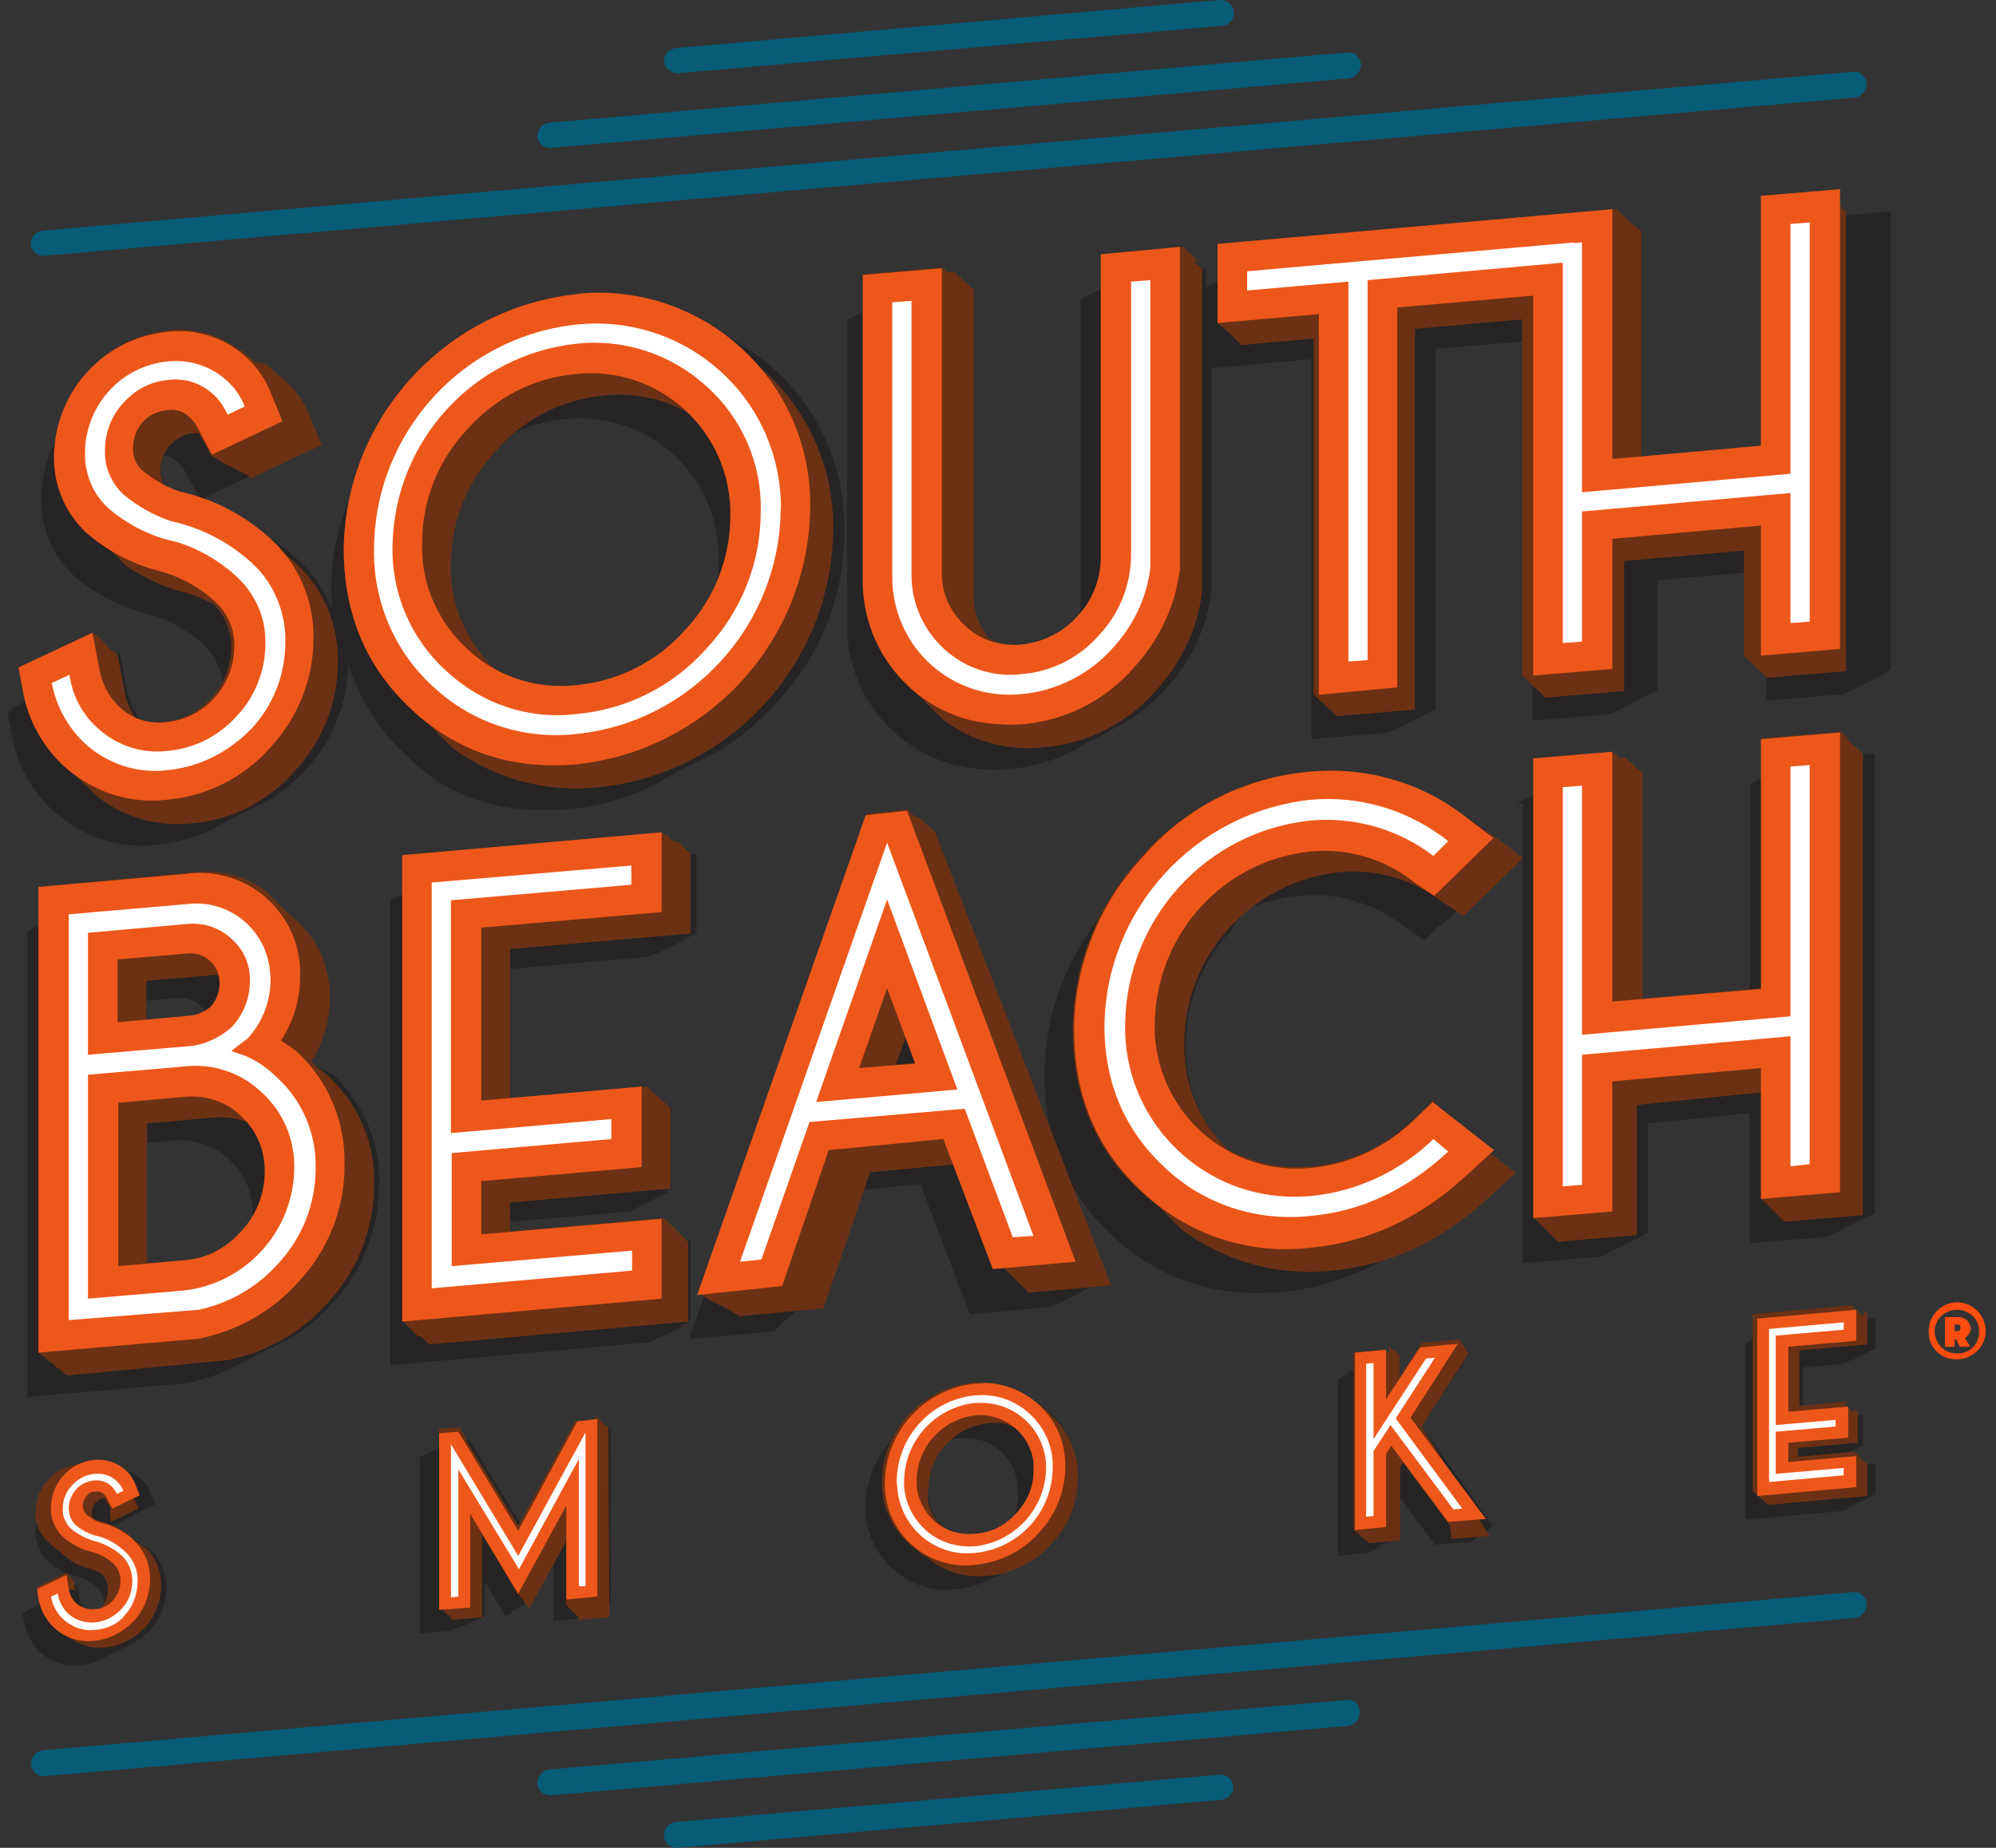 <?xml version="1.0" encoding="utf-8"?>
<!-- Generator: Adobe Illustrator 27.4.1, SVG Export Plug-In . SVG Version: 6.00 Build 0)  -->
<svg version="1.1" id="Layer_1" xmlns="http://www.w3.org/2000/svg" xmlns:xlink="http://www.w3.org/1999/xlink" x="0px" y="0px"
	 viewBox="0 0 270 250" style="enable-background:new 0 0 270 250;" xml:space="preserve">
<rect x="0" y="0" width="270" height="250" fill="#333333" stroke="none"/>
<style type="text/css">
	.st0{clip-path:url(#SVGID_00000051371022379113409450000014716132246127733158_);}
	.st1{opacity:0.5;fill:#1A1718;enable-background:new    ;}
	.st2{fill:#6C3114;}
	.st3{fill:#EE571B;}
	.st4{fill:#FFFFFF;}
	.st5{fill:#075C78;}
	.st6{fill:#FF4D0F;}
</style>
<g>
	<defs>
		<rect id="SVGID_1_" width="270" height="250"/>
	</defs>
	<clipPath id="SVGID_00000132768057026072291640000008178673528335772095_">
		<use xlink:href="#SVGID_1_"  style="overflow:visible;"/>
	</clipPath>
	<g id="South-Beach-Smoke-Logo" style="clip-path:url(#SVGID_00000132768057026072291640000008178673528335772095_);">
		<g id="Group_3" transform="translate(1)">
			<path id="Path_186" class="st1" d="M40.8,143.7c1.7-2.6,2.6-5.6,2.6-8.8c0.2-7.5-5.8-13.8-13.4-13.9c-0.6,0-1.2,0-1.8,0.1
				l-20.2,1.8v0.1l-0.2,0v0.1l-0.2,0v0.1H7.6v0.1l-0.2,0v0.1l-0.2,0v0.1l-0.2,0v0.1l-0.2,0v0.1l-0.2,0v0.1l-0.2,0v0.1l-0.2,0v0.1
				l-0.2,0v0.1l-0.2,0v0.1l-0.2,0v0.1l-0.2,0v0.1l-0.2,0v0.1l-0.2,0v0.1l-0.2,0v0.1l-0.2,0v0.1l-0.2,0v0.1l-0.2,0v0.1H4.5v0.1
				l-0.2,0v0.1l-0.2,0v0.1l-0.2,0v0.1l-0.2,0v0.1l-0.2,0v0.1l-0.2,0v0.1l-0.2,0v0.1H3.1v0.1H2.9v0.1l-0.2,0v63l21.9-1.9l0.3-0.1
				c2.5-0.6,4.9-1.5,7.1-2.8c0.1,0,0.1-0.1,0.2-0.1c0.1,0,0.1-0.1,0.2-0.1c0.1,0,0.1-0.1,0.2-0.1c0.1,0,0.1-0.1,0.2-0.1
				c0.1,0,0.1-0.1,0.2-0.1c0.1,0,0.1-0.1,0.2-0.1c0.1,0,0.1-0.1,0.2-0.1c0.1,0,0.1-0.1,0.2-0.1l0.2-0.1c0.1,0,0.1-0.1,0.2-0.1
				c0,0,0.1-0.1,0.2-0.1s0.1-0.1,0.2-0.1c0.1,0,0.1-0.1,0.2-0.1s0.1-0.1,0.2-0.1c0,0,0.1-0.1,0.2-0.1c0.1,0,0.1-0.1,0.2-0.1
				c0.1,0,0.1-0.1,0.2-0.1c0.1,0,0.1-0.1,0.2-0.1c0.1,0,0.1-0.1,0.2-0.1c0,0,0.1-0.1,0.2-0.1c0.1,0,0.1-0.1,0.2-0.1
				c0.1,0,0.1-0.1,0.2-0.1c0.1,0,0.1-0.1,0.2-0.1c0.1,0,0.1-0.1,0.2-0.1c0.1,0,0.1-0.1,0.2-0.1c0.1,0,0.1-0.1,0.2-0.1
				c0.1,0,0.1-0.1,0.2-0.1c0.1,0,0.1-0.1,0.2-0.1c0.1,0,0.1-0.1,0.2-0.1c0.1,0,0.1-0.1,0.2-0.1c2.2-1.3,4.2-2.9,5.9-4.8
				c4.1-4.3,6.4-10.1,6.4-16.1c0.2-5.7-2.2-11.1-6.3-15C42.5,144.7,41.7,144.2,40.8,143.7z M18.8,135.4l4.1-0.4
				c1.1-0.1,2.2,0.2,3.1,1c0.9,0.8,1.3,1.9,1.3,3c0,0.5-0.1,0.9-0.2,1.3l-8.2,0.7L18.8,135.4z M30.1,172.6c-0.1,0.1-0.3,0.3-0.4,0.4
				c-0.6,0.2-1.3,0.3-2,0.3l-8.9,0.8v-19.5l3.5-0.3c2.8-0.3,5.6,0.6,7.7,2.6c2.1,1.9,3.3,4.7,3.2,7.6
				C33.3,167.5,32.2,170.4,30.1,172.6L30.1,172.6z M125.6,112.6l-5.6,0.6l0,0.1h-0.1l0,0.1l-0.1,0l0,0.1l-0.1,0l0,0.1l-0.1,0
				l-0.1,0.1l-0.1,0l0,0.1l-0.2,0l0,0.1l-0.1,0l0,0.1l-0.2,0l0,0.1l-0.1,0l0,0.1l-0.1,0l0,0.1l-0.1,0l0,0.1l-0.1,0l0,0.1l-0.1,0
				l0,0.1h-0.1l0,0.1l-0.1,0l0,0.1l-0.1,0l0,0.1l-0.2,0l0,0.1l-0.2,0l0,0.1l-0.2,0l0,0.1l-0.2,0l0,0.1h-0.1l0,0.1l-0.2,0l0,0.1H116
				l0,0.1l-0.1,0l0,0.1l-0.1,0l0,0.1l-0.1,0l0,0.1h-0.2l0,0.1l-0.2,0l0,0.1l-0.1,0l0,0.1l-0.1,0l0,0.1h-0.1l-22.8,64.9l11.5-1.1
				l0-0.1h0.2l0-0.1l0.1,0l0-0.1l0.1,0l0-0.1l0.1,0l0-0.1h0.1l0-0.1h0.1l0-0.1l0.1,0l0-0.1l0.1,0l0-0.1h0.1l0-0.1h0.1l0-0.1l0.1,0
				l0-0.1l0.1,0l0-0.1l0.1,0l0-0.1h0.1l0-0.1h0.1l0-0.1l0.2,0l0-0.1l0.1,0l0-0.1l0.1,0l0-0.1l0.1,0l0-0.1l0.1,0l0-0.1l0.2,0l0-0.1
				l0.1,0l0-0.1l0.1,0l0-0.1l0.1,0l0-0.1h0.1l0-0.1h0.1l0-0.1h0.1l0-0.1h0.1l0-0.1l0.1,0l0-0.1l0.1,0l0-0.1l0.1,0l5.4-15.7l11-1.1
				l6.7,17.6l11.2-1l0-0.1l0.2,0l0-0.1l0.2,0l0-0.1l0.2,0l0-0.1l0.2,0l0-0.1l0.2,0l0-0.1l0.2,0l0-0.1l0.2,0l0-0.1l0.2,0l0-0.1l0.2,0
				l0-0.1h0.2l0-0.1l0.2,0l0-0.1l0.2,0l0-0.1l0.2,0l0-0.1l0.2,0l0-0.1h0.2l0-0.1h0.2l0-0.1l0.2,0l0-0.1l0.2,0l0-0.1l0.2,0l0-0.1
				l0.2,0l0-0.1l0.2,0l-0.1-0.1l0.2,0l0-0.1l0.2,0l0-0.1l0.2,0l0-0.1l0.2,0l0-0.1l0.2,0l0-0.1l0.2,0l0-0.1l0.2,0l0-0.1h0.2l0-0.1
				l0.2,0l0-0.1l0.2,0L125.6,112.6z M119.1,147.4l0.6-1.8l0.6,1.7L119.1,147.4z M235.7,150.6v17.6l10.7-0.9v-0.1l0.2,0v-0.1l0.2,0
				V167l0.2,0v-0.1h0.2v-0.1l0.2,0v-0.1l0.2,0v-0.1l0.2,0v-0.1h0.2v-0.1l0.2,0v-0.1l0.2,0v-0.1h0.2v-0.1l0.2,0V166l0.2,0v-0.1l0.2,0
				v-0.1h0.2v-0.1l0.2,0v-0.1h0.2v-0.1h0.2v-0.1l0.2,0v-0.1l0.2,0v-0.1h0.2v-0.1l0.2,0V165l0.2,0v-0.1l0.2,0v-0.1h0.2v-0.1l0.2,0
				v-0.1h0.2v-0.1l0.2,0v-0.1l0.2,0v-0.1l0.2,0v-0.1l0.2,0V102l-10.7,0.9v0.1l-0.2,0v0.1l-0.2,0v0.1l-0.2,0v0.1l-0.2,0v0.1l-0.2,0
				v0.1l-0.2,0v0.1l-0.2,0v0.1l-0.2,0v0.1l-0.2,0v0.1l-0.2,0v0.1l-0.2,0v0.1l-0.2,0v0.1h-0.2v0.1l-0.2,0v0.1h-0.2v0.1l-0.2,0v0.1
				l-0.2,0v0.1l-0.2,0v0.1h-0.2v0.1h-0.2v0.1l-0.2,0v0.1h-0.2v0.1l-0.2,0v0.1l-0.2,0v0.1l-0.2,0v0.1h-0.2v0.1l-0.2,0v0.1l-0.2,0v0.1
				l-0.2,0v0.1h-0.2v0.1l-0.2,0v31.1l-14.7,1.3v-33.8l-10.7,1v0.1l-0.2,0v0.1l-0.2,0v0.1l-0.2,0v0.1h-0.2v0.1h-0.2v0.1l-0.2,0v0.1
				l-0.2,0v0.1l-0.2,0v0.1h-0.2v0.1h-0.2v0.1l-0.2,0v0.1l-0.2,0v0.1l-0.2,0v0.1l-0.2,0v0.1l-0.2,0v0.1l-0.2,0v0.1l-0.2,0v0.1l-0.2,0
				v0.1l-0.2,0v0.1l-0.2,0v0.1l-0.2,0v0.1l-0.2,0v0.1l-0.2,0v0.1l-0.2,0v0.1l-0.2,0v0.1l-0.2,0v0.1l-0.2,0v0.1l-0.2,0v0.1l-0.2,0
				v0.1l-0.2,0v0.1H205v62.2l10.7-0.9v-0.1h0.2v-0.1l0.2,0v-0.1h0.2v-0.1l0.2,0v-0.1l0.2,0v-0.1h0.2v-0.1h0.2v-0.1h0.2v-0.1l0.2,0
				V169l0.2,0v-0.1l0.2,0v-0.1l0.2,0v-0.1h0.2v-0.1l0.2,0v-0.1l0.2,0v-0.1l0.2,0v-0.1l0.2,0v-0.1l0.2,0v-0.1l0.2,0V168l0.2,0v-0.1
				h0.2v-0.1l0.2,0v-0.1l0.2,0v-0.1l0.2,0v-0.1l0.2,0v-0.1l0.2,0v-0.1l0.2,0v-0.1l0.2,0V167l0.2,0V167l0.2,0v-0.1l0.2,0v-14.9
				L235.7,150.6z M168.2,122.8c2.1-0.9,4.4-1.4,6.7-1.6c5-0.5,10,1,14,4.1l2.8,1.9l0.1-0.1l0,0l0.1-0.1l0,0l0.1-0.1l0,0l0.1-0.1l0,0
				l0.1-0.1l0,0l0.1-0.1l0,0l0.1-0.1l0,0l0.1-0.1l0,0l0.1-0.1l0,0l0.1-0.1l0,0l0.1-0.1l0,0l0.1-0.1l0,0l0.1-0.1l0,0l0.1-0.1l0,0
				l0.1-0.1l0,0l0.1-0.1l0,0l0.1-0.1l0,0l0.1-0.1l0,0l0.1-0.1l0.1,0l0.1-0.1l0,0l0.1-0.1l0,0.1l0.1-0.1l0,0l0.1-0.1l0.1,0l0.1-0.1
				l0,0l0.1-0.1l0,0l0.1-0.1l0,0l0.1-0.1l0,0l0.1-0.1l0,0l0.1-0.1l0.1,0l0.1-0.1l0,0l0.1-0.1l0,0l8-7.8l-3.5-2.7
				c-6-4.8-13.6-7-21.2-6.3c-5.4,0.4-10.5,2.2-15.1,5c-0.1,0-0.1,0.1-0.2,0.1c-0.1,0-0.1,0.1-0.2,0.1c-0.1,0-0.1,0.1-0.2,0.1
				c-0.1,0-0.1,0.1-0.2,0.1c-0.1,0-0.1,0-0.2,0.1c-0.1,0-0.1,0.1-0.2,0.1c-0.1,0-0.1,0.1-0.2,0.1c0,0-0.1,0.1-0.2,0.1
				c0,0-0.1,0.1-0.2,0.1c-0.1,0-0.1,0.1-0.2,0.1c-0.1,0-0.1,0.1-0.2,0.1c-0.1,0-0.1,0.1-0.2,0.1c0,0-0.1,0.1-0.1,0.1
				c-0.1,0-0.1,0.1-0.2,0.1s-0.1,0.1-0.2,0.1c-0.1,0-0.1,0.1-0.2,0.1c-0.1,0-0.1,0.1-0.2,0.1c-0.1,0.1-0.1,0.1-0.2,0.1
				c0,0-0.1,0.1-0.2,0.1c-0.1,0.1-0.1,0.1-0.2,0.1c-0.1,0-0.1,0.1-0.2,0.1c-0.1,0-0.1,0.1-0.2,0.1c-0.1,0-0.1,0.1-0.2,0.1
				c-0.1,0-0.1,0.1-0.2,0.1c-0.1,0-0.1,0.1-0.2,0.1l-0.2,0.1c-0.1,0-0.1,0.1-0.2,0.1c-0.1,0-0.1,0.1-0.2,0.1c-0.1,0-0.1,0.1-0.2,0.1
				c-0.1,0-0.1,0.1-0.2,0.1c-2.9,1.8-5.4,4-7.7,6.5c-6,6.4-9.4,14.8-9.4,23.5c0,8.9,3.1,16.3,9.4,22c6.2,5.7,13.8,8.2,22.6,7.4
				c4.9-0.4,9.6-2,13.9-4.4c0.1,0,0.1-0.1,0.2-0.1c0.1,0,0.1-0.1,0.2-0.1c0.1,0,0.1-0.1,0.2-0.1c0,0,0.1-0.1,0.2-0.1
				c0.1,0,0.1-0.1,0.2-0.1c0.1,0,0.1-0.1,0.2-0.1c0.1,0,0.1-0.1,0.2-0.1c0.1,0,0.1-0.1,0.2-0.1c0.1,0,0.1-0.1,0.1-0.1
				c0.1,0,0.1-0.1,0.2-0.1c0.1,0,0.1-0.1,0.2-0.1c0.1,0,0.1-0.1,0.2-0.1s0.1-0.1,0.2-0.1c0.1,0,0.1-0.1,0.2-0.1c0,0,0.1-0.1,0.2-0.1
				c0,0,0.1-0.1,0.2-0.1c0.1,0,0.1-0.1,0.2-0.1c0.1,0,0.1-0.1,0.2-0.1c0.1-0.1,0.1-0.1,0.2-0.1c0.1,0,0.1-0.1,0.2-0.1
				c0.1,0,0.1-0.1,0.2-0.1s0.1-0.1,0.2-0.1c0.1,0,0.1-0.1,0.2-0.1c0,0,0.1-0.1,0.1-0.1c0.1,0,0.1-0.1,0.2-0.1s0.1-0.1,0.2-0.1
				s0.1-0.1,0.2-0.1c0,0,0.1-0.1,0.2-0.1c0.1,0,0.1-0.1,0.2-0.1c0.1,0,0.1-0.1,0.2-0.1c2.7-1.6,5.2-3.5,7.5-5.6l3.6-3.3l-8.2-6.5
				l-0.1,0.1h0l-0.1,0.1l0,0l-0.1,0.1l0,0l-0.1,0.1l0,0l-0.1,0.1l0,0l-0.2,0.1l0,0l-0.1,0.1l0,0l-0.1,0.1l0,0l-0.1,0.1l0,0l-0.1,0.1
				l0,0l-0.1,0.1l0-0.1l-0.1,0.1l0,0l-0.1,0.1l0,0l-0.1,0.1l0,0l-0.1,0.1l0,0l-0.1,0.1l0,0l-0.1,0.1l0,0l-0.1,0.1l0,0l-0.1,0.1l0,0
				l-0.1,0.1l0,0l-0.1,0.1l0,0l-0.1,0.1l0,0l-0.1,0.1l0,0l-0.1,0.1l0,0l-0.1,0.2l0,0l-0.1,0.1l0,0l-0.1,0.1l0,0l-0.1,0.1l0,0
				l-0.1,0.1l0,0l-0.1,0.1l0,0l-0.1,0.1l0,0l-2.5,2.4c-0.7,0.6-1.3,1.2-2,1.7c-2.1,0.9-4.3,1.5-6.6,1.7c-5.5,0.6-10.9-1.2-15-4.9
				c-4.1-3.7-6.3-9-6.2-14.6c0-5.8,2.2-11.4,6.2-15.6C166.1,124.6,167.1,123.7,168.2,122.8L168.2,122.8z M92,178.7l0.2,0v-0.1l0.2,0
				v-10.8L68,169.8v-4.5l16.3-1.4v-0.1l0.2,0v-0.1l0.2,0v-0.1l0.2,0v-0.1l0.2,0v-0.1l0.2,0v-0.1l0.2,0v-0.1l0.2,0v-0.1l0.2,0V163
				l0.2,0v-0.1l0.2,0v-0.1h0.2v-0.1l0.2,0v-0.1l0.2,0v-0.1l0.2,0v-0.1l0.2,0v-0.1l0.2,0v-0.1l0.2,0v-0.1l0.2,0V162l0.2,0v-0.1l0.2,0
				v-0.1l0.2,0v-0.1h0.2v-0.1l0.2,0v-0.1l0.2,0v-0.1l0.2,0v-0.1l0.2,0v-0.1H89v-0.1l0.2,0V161l0.2,0v-0.1l0.2,0v-0.1l0.2,0v-10.9
				L68,151.8v-20.7l19-1.7v-0.1l0.2,0v-0.1h0.2v-0.1l0.2,0v-0.1h0.2V129l0.2,0v-0.1l0.2,0v-0.1l0.2,0v-0.1l0.2,0v-0.1h0.2v-0.1h0.2
				v-0.1l0.2,0v-0.1l0.2,0v-0.1l0.2,0v-0.1l0.2,0V128l0.2,0v-0.1l0.2,0v-0.1l0.2,0v-0.1l0.2,0v-0.1l0.2,0v-0.1h0.2v-0.1l0.2,0v-0.1
				l0.2,0v-0.1l0.2,0V127h0.2v-0.1l0.2,0v-0.1l0.2,0v-0.1l0.2,0v-0.1l0.2,0v-0.1l0.2,0v-0.1l0.2,0v-0.1l0.2,0l0-10.8l-35.1,3.1v0.1
				l-0.2,0v0.1l-0.2,0v0.1h-0.2v0.1h-0.2v0.1l-0.2,0v0.1l-0.2,0v0.1l-0.2,0v0.1l-0.2,0v0.1l-0.2,0v0.1l-0.2,0v0.1l-0.2,0v0.1l-0.2,0
				v0.1l-0.2,0v0.1l-0.2,0v0.1l-0.2,0v0.1l-0.2,0v0.1l-0.2,0v0.1h-0.2v0.1l-0.2,0v0.1h-0.2v0.1l-0.2,0v0.1l-0.2,0v0.1l-0.2,0v0.1
				l-0.2,0v0.1l-0.2,0v0.1l-0.2,0v0.1l-0.2,0v0.1l-0.2,0v0.1l-0.2,0v0.1H52v0.1l-0.2,0v63l35.1-3.1v-0.1l0.2,0v-0.1l0.2,0v-0.1
				l0.2,0v-0.1l0.2,0v-0.1l0.2,0v-0.1l0.2,0V181h0.2v-0.1l0.2,0v-0.1l0.2,0v-0.1l0.2,0v-0.1l0.2,0v-0.1h0.2v-0.1l0.2,0v-0.1l0.2,0
				v-0.1h0.2v-0.1l0.2,0V180l0.2,0v-0.1h0.2v-0.1l0.2,0v-0.1l0.2,0v-0.1l0.2,0v-0.1l0.2,0v-0.1H91v-0.1l0.2,0v-0.1l0.2,0v-0.1l0.2,0
				V179l0.2,0v-0.1l0.2,0v-0.1l0.2,0L92,178.7z M135.7,104c3.6-0.3,7.1-1.4,10.1-3.4c0,0,0.1-0.1,0.2-0.1c0.1,0,0.1-0.1,0.2-0.1
				c0.1,0,0.1-0.1,0.2-0.1c0,0,0.1-0.1,0.2-0.1c0.1,0,0.1-0.1,0.2-0.1c0.1,0,0.1-0.1,0.2-0.1c0.1,0,0.1,0,0.2-0.1
				c0.1,0,0.1-0.1,0.2-0.1c0.1,0,0.1-0.1,0.2-0.1c0.1,0,0.1-0.1,0.2-0.1c0.1,0,0.1-0.1,0.2-0.1c0,0,0.1-0.1,0.2-0.1
				c0.1,0,0.1-0.1,0.2-0.1c0-0.1,0.1-0.1,0.2-0.1s0.1-0.1,0.2-0.1c0,0,0.1-0.1,0.1-0.1c0.1,0,0.1-0.1,0.2-0.1c0.1,0,0.1-0.1,0.2-0.1
				c0.1,0,0.1-0.1,0.2-0.1c0,0,0.1-0.1,0.1-0.1c0.1,0,0.1-0.1,0.2-0.1c0.1,0,0.1-0.1,0.2-0.1c0.1,0,0.1-0.1,0.2-0.1
				c0.1,0,0.1-0.1,0.1-0.1c0.1,0,0.1-0.1,0.2-0.1c0.1,0,0.1-0.1,0.2-0.1s0.1-0.1,0.2-0.1c0.1,0,0.1-0.1,0.2-0.1
				c0.1,0,0.1-0.1,0.2-0.1c0.1,0,0.1-0.1,0.2-0.1c1.9-1.2,3.7-2.7,5.2-4.4c3.4-3.7,5.6-8.3,6.2-13.3l0-0.3V49.8l13.5-1.2l0,51.4
				l10.6-0.9V99l0.2,0v-0.1h0.2v-0.1l0.2,0v-0.1l0.2,0v-0.1l0.2,0v-0.1l0.2,0v-0.1l0.2,0v-0.1l0.2,0v-0.1l0.2,0v-0.1h0.2V98l0.2,0
				v-0.1l0.2,0v-0.1h0.2v-0.1l0.2,0v-0.1l0.2,0v-0.1l0.2,0v-0.1l0.2,0v-0.1l0.2,0v-0.1l0.2,0v-0.1l0.2,0V97l0.2,0v-0.1l0.2,0v-0.1
				l0.2,0v-0.1l0.2,0v-0.1l0.2,0v-0.1h0.2v-0.1l0.2,0v-0.1h0.2v-0.1l0.2,0v-0.1l0.2,0V96l0.2,0V47.2l13.1-1.1v51.4l10.7-0.9v-0.1
				l0.2,0v-0.1l0.2,0v-0.1l0.2,0v-0.1l0.2,0v-0.1l0.2,0V96l0.2,0v-0.1h0.2v-0.1l0.2,0v-0.1l0.2,0v-0.1l0.2,0v-0.1l0.2,0v-0.1h0.2
				v-0.1l0.2,0v-0.1l0.2,0V95l0.2,0v-0.1l0.2,0v-0.1h0.2v-0.1l0.2,0v-0.1l0.2,0v-0.1h0.2v-0.1l0.2,0v-0.1l0.2,0v-0.1l0.2,0v-0.1
				l0.2,0V94l0.2,0v-0.1h0.2v-0.1l0.2,0v-0.1l0.2,0v-0.1l0.2,0v-0.1l0.2,0v-0.1h0.2l0-14.9l14.7-1.3v17.6l10.7-0.9v-0.1l0.2,0v-0.1
				l0.2,0v-0.1l0.2,0v-0.1l0.2,0v-0.1l0.2,0v-0.1l0.2,0v-0.1l0.2,0v-0.1l0.2,0V93h0.2v-0.1h0.2v-0.1l0.2,0v-0.1l0.2,0v-0.1l0.2,0
				v-0.1l0.2,0v-0.1l0.2,0v-0.1l0.2,0v-0.1l0.2,0v-0.1l0.2,0v-0.1l0.2,0v-0.1l0.2,0v-0.1l0.2,0v-0.1h0.2v-0.1l0.2,0v-0.1h0.2v-0.1
				l0.2,0v-0.1l0.2,0v-0.1h0.2V91l0.2,0v-0.1l0.2,0v-0.1h0.2v-0.1l0.2,0V28.6l-10.7,0.9v0.1l-0.2,0v0.1l-0.2,0v0.1l-0.2,0v0.1
				l-0.2,0V30l-0.2,0v0.1l-0.2,0v0.1l-0.2,0v0.1l-0.2,0v0.1l-0.2,0v0.1h-0.2v0.1l-0.2,0v0.1l-0.2,0v0.1l-0.2,0v0.1l-0.2,0V31l-0.2,0
				v0.1l-0.2,0v0.1l-0.2,0v0.1l-0.2,0v0.1l-0.2,0v0.1l-0.2,0v0.1l-0.2,0v0.1l-0.2,0v0.1l-0.2,0v0.1l-0.2,0V32l-0.2,0v0.1l-0.2,0v0.1
				l-0.2,0v0.1h-0.2v0.1h-0.2v0.1l-0.2,0v0.1l-0.2,0v31.1L221,65V31.2l-53.4,4.7V36l-0.2,0v0.1l-0.2,0v0.1l-0.2,0v0.1l-0.2,0v0.1
				l-0.2,0v0.1l-0.2,0v0.1l-0.2,0v0.1l-0.2,0v0.1H166v0.1l-0.2,0V37l-0.2,0v0.1l-0.2,0v0.1l-0.2,0v0.1l-0.2,0v0.1H165v0.1l-0.2,0
				v0.1l-0.2,0v0.1l-0.2,0v0.1l-0.2,0v0.1l-0.2,0V38l-0.2,0v0.1h-0.2v0.1l-0.2,0v0.1l-0.2,0v0.1l-0.2,0v0.1l-0.2,0v0.1l-0.2,0v0.1
				l-0.2,0v0.1l-0.2,0v0.1l-0.1,0v-2.6l-10.7,0.9v0.1l-0.2,0v0.1l-0.2,0v0.1l-0.2,0v0.1l-0.2,0v0.1l-0.2,0v0.1l-0.2,0V38h-0.2v0.1
				l-0.2,0v0.1l-0.2,0v0.1l-0.2,0v0.1h-0.2v0.1l-0.2,0v0.1h-0.2v0.1h-0.2v0.1l-0.2,0v0.1l-0.2,0V39h-0.2v0.1l-0.2,0v0.1h-0.2v0.1
				l-0.2,0v0.1l-0.2,0v0.1l-0.2,0v0.1l-0.2,0v0.1l-0.2,0v0.1h-0.2v0.1l-0.2,0V40l-0.2,0v0.1l-0.2,0v0.1l-0.2,0v0.1l-0.2,0v0.1
				l-0.2,0v41c0,3-1.1,5.8-3.1,7.9c-0.1,0.1-0.2,0.2-0.4,0.4c-0.6,0.2-1.2,0.3-1.9,0.3c-2.8,0.4-5.6-0.6-7.7-2.5
				c-2.1-1.9-3.3-4.6-3.2-7.4v-41l-10.7,0.9v0.1l-0.2,0v0.1l-0.2,0v0.1l-0.2,0v0.1l-0.2,0v0.1l-0.2,0v0.1l-0.2,0v0.1l-0.2,0v0.1
				l-0.2,0V41H118v0.1l-0.2,0v0.1l-0.2,0v0.1h-0.2v0.1l-0.2,0v0.1l-0.2,0v0.1l-0.2,0v0.1l-0.2,0v0.1h-0.2v0.1l-0.2,0V42l-0.2,0v0.1
				l-0.2,0v0.1l-0.2,0v0.1l-0.2,0v0.1l-0.2,0v0.1l-0.2,0v0.1l-0.2,0v0.1l-0.2,0v0.1l-0.2,0v0.1l-0.2,0V43l-0.2,0v0.1l-0.2,0v0.1
				l-0.2,0v41c-0.3,10.7,8.2,19.6,18.9,19.9C134,104.2,134.9,104.1,135.7,104L135.7,104z M75.5,109.5c5.3-0.4,10.4-2.1,14.9-5
				c0.1-0.1,0.1-0.1,0.2-0.1c0.1,0,0.1-0.1,0.2-0.1c0,0,0.1-0.1,0.2-0.1c0.1,0,0.1-0.1,0.2-0.1c0.1,0,0.1-0.1,0.2-0.1
				c0.1,0,0.1-0.1,0.2-0.1c0.1,0,0.1-0.1,0.2-0.1c0.1-0.1,0.1-0.1,0.2-0.1c0.1,0,0.1-0.1,0.2-0.1c0.1,0,0.1-0.1,0.2-0.1
				s0.1-0.1,0.2-0.1c0,0,0.1-0.1,0.2-0.1c0.1,0,0.1-0.1,0.2-0.1c0.1,0,0.1-0.1,0.2-0.1c0.1,0,0.1-0.1,0.2-0.1c0.1,0,0.1-0.1,0.2-0.1
				c0.1,0,0.1-0.1,0.2-0.1c0.1-0.1,0.1-0.1,0.2-0.1c0.1,0,0.1-0.1,0.2-0.1c0.1,0,0.1-0.1,0.2-0.1c0.1,0,0.1-0.1,0.2-0.1
				c0.1,0,0.1-0.1,0.2-0.1c0.1,0,0.1-0.1,0.2-0.1c0.1,0,0.1-0.1,0.2-0.1c0.1,0,0.1-0.1,0.2-0.1c0.1,0,0.1-0.1,0.2-0.1
				c0.1,0,0.1-0.1,0.2-0.1c0.1,0,0.1-0.1,0.2-0.1s0.1-0.1,0.2-0.1c0.1-0.1,0.1-0.1,0.2-0.1c2.8-1.8,5.4-3.9,7.6-6.4
				c6-6.3,9.3-14.7,9.2-23.3c0.3-15.8-12.2-28.8-28-29.2c-1.2,0-2.4,0-3.6,0.2c-5.3,0.4-10.4,2.1-14.9,5c-0.1,0-0.1,0.1-0.2,0.1
				c0,0-0.1,0.1-0.1,0.1c-0.1,0-0.1,0.1-0.2,0.1c-0.1,0-0.1,0.1-0.2,0.1c0,0-0.1,0.1-0.2,0.1c-0.1,0-0.1,0.1-0.2,0.1
				c-0.1,0-0.1,0.1-0.2,0.1c0,0-0.1,0.1-0.1,0.1c-0.1,0.1-0.1,0.1-0.2,0.1s-0.1,0.1-0.2,0.1c-0.1,0-0.1,0.1-0.2,0.1
				c-0.1,0-0.1,0.1-0.2,0.1c0,0-0.1,0.1-0.2,0.1c-0.1,0-0.1,0.1-0.2,0.1c-0.1,0-0.1,0.1-0.2,0.1c-0.1,0-0.1,0.1-0.2,0.1
				c-0.1,0-0.1,0.1-0.2,0.1c-0.1,0-0.1,0.1-0.2,0.1c-0.1,0-0.1,0.1-0.2,0.1c-0.1,0-0.1,0.1-0.1,0.1c-0.1,0-0.1,0.1-0.2,0.1
				c0,0-0.1,0.1-0.2,0.1C62.1,50,62,50,62,50c-0.1,0-0.1,0.1-0.2,0.1c-0.1,0-0.1,0.1-0.2,0.1c-0.1,0-0.1,0.1-0.2,0.1
				c-0.1,0-0.1,0.1-0.2,0.1c-0.1,0-0.1,0.1-0.2,0.1c-0.1,0-0.1,0.1-0.2,0.1c-0.1,0-0.1,0.1-0.2,0.1c-2.8,1.8-5.4,3.9-7.6,6.4
				c-6,6.3-9.3,14.6-9.2,23.3c0,0.7,0.1,1.3,0.1,2c-1-2.5-2.5-4.8-4.5-6.6c-3.5-3.2-7.7-5.4-12.3-6.4c-1.8-0.6-3.5-1.6-5-2.8
				c-0.9-0.8-1.4-2-1.3-3.2c0-0.6,0.1-1.3,0.3-1.8c0.8,0.1,1.5,0.5,2.1,1.1c0.5,0.5,0.9,1,1.1,1.6l1.8,3.3l9.5-4.5l0,0l0.2-0.1l0,0
				l0.2-0.1h0l0.2-0.1h0l0.2-0.1l0,0l0.2-0.1v0l0.2-0.1l0,0l0.2-0.1l0,0l0.2-0.1l0,0l0.2-0.1l0,0l0.2-0.1l0,0l0.2-0.1l0,0l0.2-0.1v0
				l0.2-0.1v0l0.2-0.1v0l0.2-0.1v0l0.2-0.1l0,0l0.2-0.1l0,0l0.2-0.1h0L39,61v0l0.2-0.1v0l0.2-0.1h0l0.2-0.1l0,0l0.2-0.1l0,0l0.2-0.1
				v0l0.2-0.1l0,0l0.2-0.1h0l0.2-0.1v0l0.2-0.1l0,0l0.2-0.1v0l0.2-0.1l0,0l0.2-0.1l-1.5-3.7c-0.7-1.9-1.8-3.5-3.3-4.9
				c-2.9-2.7-6.9-4-10.8-3.5c-2.6,0.2-5.1,1-7.3,2.4c0,0-0.1,0.1-0.2,0.1c-0.1,0-0.1,0.1-0.2,0.1c-0.1,0-0.1,0.1-0.2,0.1
				c-0.1,0-0.1,0.1-0.2,0.1c0,0-0.1,0.1-0.2,0.1s-0.1,0.1-0.2,0.1c-0.1,0-0.1,0.1-0.2,0.1c-0.1,0-0.1,0.1-0.2,0.1
				c-0.1,0-0.1,0-0.2,0.1c0,0-0.1,0.1-0.2,0.1c-0.1,0-0.1,0.1-0.2,0.1c0,0-0.1,0.1-0.2,0.1c-0.1,0-0.1,0.1-0.2,0.1
				c0,0-0.1,0.1-0.2,0.1c-0.1,0-0.1,0.1-0.2,0.1c-0.1,0-0.1,0-0.2,0.1c-0.1,0-0.1,0.1-0.2,0.1s-0.1,0.1-0.2,0.1C15.1,52,15,52,15,52
				c-0.1,0-0.1,0.1-0.2,0.1s-0.1,0.1-0.2,0.1c-0.1,0-0.1,0.1-0.2,0.1c-0.1,0-0.1,0.1-0.2,0.1c-0.1,0-0.1,0.1-0.2,0.1
				c-0.1,0-0.1,0.1-0.2,0.1c0,0-0.1,0.1-0.2,0.1c-0.1,0-0.1,0.1-0.2,0.1c-0.1,0-0.1,0.1-0.2,0.1c-0.1,0-0.1,0.1-0.2,0.1
				c-0.1,0-0.1,0.1-0.2,0.1c-1.4,0.9-2.7,1.9-3.8,3.1c-2.8,3-4.4,7-4.4,11.2c-0.1,4,1.5,7.8,4.4,10.5c3,2.6,6.6,4.4,10.5,5.3
				c2.6,0.8,4.9,2.1,6.9,3.9c1.8,1.6,2.8,3.9,2.7,6.3c0,2.5-0.9,4.9-2.6,6.7c-0.4,0.1-0.8,0.2-1.3,0.2c-2.4,0.3-4.8-0.5-6.5-2.2
				c-1.4-1.4-2.3-3.2-2.6-5.2l-0.9-4.7L5.3,93.2l0,0l-0.2,0.1v0L5,93.4v0l-0.2,0.1l0,0l-0.2,0.1l0,0l-0.2,0.1l0,0l-0.2,0.1v0
				l-0.2,0.1l0,0L4,94l0,0l-0.2,0.1v0l-0.2,0.1v0l-0.2,0.1l0,0l-0.2,0.1v0l-0.2,0.1l0,0l-0.2,0.1v0l-0.2,0.1v0l-0.2,0.1h0l-0.2,0.1
				l0,0L2.2,95l0,0l-0.2,0.1v0l-0.2,0.1l0,0l-0.2,0.1v0l-0.2,0.1v0l-0.2,0.1v0l-0.2,0.1v0L1,95.7v0l-0.2,0.1v0l-0.2,0.1l0,0L0.5,96
				v0l-0.2,0.1l0,0l-0.2,0.1h0L0,96.3l0.6,3.2c0.7,3.9,2.6,7.4,5.5,10.1c3.8,3.5,8.9,5.3,14,4.7c3.3-0.3,6.5-1.3,9.4-3.1
				c0.1,0,0.1-0.1,0.2-0.1s0.1-0.1,0.2-0.1c0.1,0,0.1-0.1,0.2-0.1c0.1,0,0.1-0.1,0.2-0.1c0.1,0,0.1-0.1,0.2-0.1s0.1-0.1,0.2-0.1
				s0.1-0.1,0.2-0.1c0.1,0,0.1-0.1,0.2-0.1c0.1,0,0.1-0.1,0.2-0.1c0.1,0,0.1-0.1,0.2-0.1c0,0,0.1-0.1,0.2-0.1c0.1,0,0.1-0.1,0.2-0.1
				c0.1,0,0.1-0.1,0.2-0.1c0.1,0,0.1-0.1,0.2-0.1c0.1-0.1,0.1-0.1,0.2-0.1s0.1-0.1,0.2-0.1c0.1,0,0.1-0.1,0.2-0.1
				c0.1,0,0.1-0.1,0.2-0.1c0.1,0,0.1-0.1,0.2-0.1c0.1,0,0.1-0.1,0.2-0.1c0.1,0,0.1-0.1,0.2-0.1s0.1-0.1,0.2-0.1
				c0.1,0,0.1-0.1,0.2-0.1c0.1,0,0.1-0.1,0.2-0.1c0.1,0,0.1-0.1,0.2-0.1c0.1,0,0.1-0.1,0.2-0.1s0.1-0.1,0.2-0.1
				c0.1,0,0.1-0.1,0.2-0.1c0.1,0,0.1-0.1,0.2-0.1c0.1,0,0.1-0.1,0.2-0.1c1.8-1.1,3.4-2.5,4.8-4c3.7-3.9,5.7-9,5.8-14.4
				c1.5,4.8,4.2,9.1,7.9,12.4C59.3,107.8,66.8,110.2,75.5,109.5L75.5,109.5z M66.1,61c0.9-1,1.9-1.9,2.9-2.7
				c2.1-0.8,4.2-1.4,6.4-1.6c10.4-1.1,19.7,6.4,20.7,16.8c0.1,0.8,0.1,1.6,0.1,2.4c0,5.7-2.2,11.2-6.1,15.4c-0.9,1-1.9,1.9-2.9,2.7
				c-2.1,0.8-4.2,1.4-6.5,1.6c-5.4,0.6-10.8-1.2-14.7-4.9c-4-3.7-6.3-8.9-6.1-14.3C60,70.6,62.2,65.1,66.1,61z M191.3,193l6.5-10
				l-5.1,0.5l-0.1,0.1l-0.1,0l0,0.1h-0.1l0,0.1l-0.1,0l-0.1,0.1l-0.1,0l0,0.1l-0.1,0l-0.1,0.1l-0.1,0l-0.1,0.1h-0.1l-0.1,0.1l-0.1,0
				l-0.1,0.1l-0.1,0l-0.1,0.1l-0.1,0l-0.1,0.1h-0.1l-0.1,0.1h-0.1l-0.1,0.1l-0.1,0l-0.1,0.1h-0.1l-0.1,0.1H190l0,0.1l-0.1,0
				l-0.1,0.1h-0.1l-0.1,0.1h-0.1l-0.1,0.1l-0.1,0l-0.1,0.1h-0.1l0,0.1l-0.1,0l-0.9,1.5v-3.1l-4.2,0.4v0.1l-0.2,0v0.1l-0.2,0v0.1
				l-0.2,0v0.1l-0.2,0v0.1h-0.2v0.1l-0.2,0v0.1l-0.2,0v0.1l-0.2,0v0.1l-0.2,0v0.1l-0.2,0v0.1l-0.2,0v0.1h-0.2v0.1l-0.2,0v0.1l-0.2,0
				v0.1l-0.2,0v0.1H181v0.1l-0.2,0v0.1h-0.2v0.1l-0.2,0v0.1l-0.2,0v0.1l-0.2,0v24l4.2-0.4v-0.1l0.2,0v-0.1l0.2,0v-0.1h0.2v-0.1h0.2
				v-0.1l0.2,0v-0.1h0.2v-0.1l0.2,0v-0.1l0.2,0V209l0.2,0v-0.1l0.2,0v-0.1l0.2,0v-0.1h0.2v-0.1l0.2,0v-0.1l0.2,0v-0.1h0.2v-0.1h0.2
				v-0.1l0.2,0v-0.1h0.2V208l0.2,0v-0.1l0.2,0v-0.1l0.2,0l0-5.1l4.7,6.3l5.1-0.4l-0.1-0.1h0.2l-0.1-0.1l0.2,0l-0.1-0.1l0.2,0
				l-0.1-0.1l0.2,0l-0.1-0.1l0.2,0l0-0.1l0.2,0l0-0.1l0.2,0l-0.1-0.1l0.2,0l0-0.1l0.2,0l-0.1-0.1l0.2,0l0-0.1l0.2,0l0-0.1l0.2,0
				l-0.1-0.1l0.2,0l0-0.1l0.2,0l-0.1-0.1l0.2,0l-0.1-0.1l0.2,0l-0.1-0.1l0.2,0l-0.1-0.1l0.2,0l-0.1-0.1l0.2,0l-0.1-0.1l0.2,0l0-0.1
				l0.2,0L191.3,193z M242.4,198l4.5-0.4v-0.1l0.2,0v-0.1l0.2,0v-0.1h0.2v-0.1l0.2,0v-0.1l0.2,0V197h0.2V197l0.2,0v-0.1h0.1v-0.1
				h0.2v-0.1l0.2,0v-0.1l0.2,0v-0.1l0.2,0v-0.1l0.2,0v-0.1l0.2,0v-0.1l0.2,0v-0.1l0.2,0V196l0.2,0v-0.1h0.2v-0.1l0.2,0v-0.1l0.2,0
				v-0.1l0.2,0v-4.2l-8.1,0.7V185l5.6-0.5v-0.1h0.2v-0.1l0.2,0v-0.1l0.2,0v-0.1l0.2,0v-0.1l0.2,0V184l0.2,0v-0.1l0.2,0v-0.1l0.2,0
				v-0.1l0.2,0v-0.1l0.2,0v-0.1l0.2,0v-0.1l0.2,0v-0.1l0.2,0v-0.1l0.2,0v-0.1l0.2,0V183l0.2,0v-0.1l0.2,0v-0.1h0.2v-0.1l0.2,0v-0.1
				l0.2,0v-0.1l0.2,0v-4.2l-13.4,1.2v0.1l-0.2,0v0.1l-0.2,0v0.1l-0.2,0v0.1l-0.2,0v0.1l-0.2,0v0.1l-0.2,0v0.1l-0.2,0v0.1l-0.2,0v0.1
				h-0.2v0.1l-0.2,0v0.1l-0.2,0v0.1l-0.2,0v0.1l-0.2,0v0.1l-0.2,0v0.1l-0.2,0v0.1h-0.2v0.1l-0.2,0v0.1l-0.2,0v0.1l-0.2,0v0.1h-0.2
				v0.1l-0.2,0v24l13.4-1.2v-0.1h0.2v-0.1l0.2,0V204h0.2v-0.1l0.2,0v-0.1l0.2,0v-0.1l0.2,0v-0.1l0.2,0v-0.1l0.2,0v-0.1l0.2,0v-0.1
				l0.2,0v-0.1l0.2,0v-0.1l0.2,0V203l0.2,0v-0.1l0.2,0v-0.1l0.2,0v-0.1l0.2,0v-0.1l0.2,0v-0.1l0.2,0v-0.1l0.2,0v-0.1l0.2,0v-0.1
				l0.2,0V198l-9.2,0.8L242.4,198z M78.7,193.5h-0.2l0,0.1l-0.1,0l0,0.1h-0.1l0,0.1h-0.1l0,0.1l-0.1,0l0,0.1l-0.1,0l0,0.1l-0.1,0
				l0,0.1l-0.1,0l-0.1,0.1h-0.1l0,0.1l-0.1,0l0,0.1l-0.1,0l-0.1,0.1h-0.1l0,0.1l-0.1,0l-0.1,0.1h-0.1l0,0.1h-0.1l-0.1,0.1l-0.1,0
				l-0.1,0.1l-0.1,0l0,0.1l-0.1,0l0,0.1l-0.1,0l0,0.1l-0.1,0l-0.1,0.1h-0.1L69.3,206l-6.8-11.2L60,195v0.1l-0.2,0v0.1l-0.2,0v0.1
				l-0.2,0v0.1h-0.2v0.1l-0.2,0v0.1l-0.2,0v0.1l-0.2,0v0.1l-0.2,0v0.1l-0.2,0v0.1l-0.2,0v0.1h-0.2v0.1l-0.2,0v0.1l-0.2,0v0.1l-0.2,0
				v0.1l-0.2,0v0.1l-0.2,0v0.1l-0.2,0v0.1l-0.2,0v0.1l-0.2,0v0.1l-0.2,0v0.1l-0.2,0V221l4.2-0.4v-0.1l0.2,0v-0.1h0.2v-0.1H61v-0.1
				l0.2,0v-0.1h0.2v-0.1l0.2,0V220l0.2,0v-0.1h0.2v-0.1h0.2v-0.1l0.2,0v-0.1l0.2,0v-0.1l0.2,0v-0.1l0.2,0v-0.1l0.2,0v-0.1l0.2,0
				v-0.1h0.2v-0.1l0.2,0V219l0.2,0v-0.1l0.2,0v-0.1l0.2,0v-0.1l0.2,0V214l2.8,4.7l0.1-0.2l0.1,0.1l0.1-0.2l0.1,0.1l0.1-0.2l0.1,0.1
				l0.1-0.2l0.1,0.1l0.1-0.2l0.1,0.1L68,218l0.1,0.1l0.1-0.2l0.1,0.1l0.1-0.2l0.1,0.1l0.1-0.2l0.1,0.1l0.1-0.2l0.1,0.1l0.1-0.2
				l0.1,0.1l0.1-0.2l0.1,0.1l0.1-0.2l0.1,0.1l0.1-0.2l0.1,0.1l0.1-0.2l0.1,0.1l0.1-0.2l0.1,0.1l0.1-0.2l0.1,0.1l0.1-0.2l0.1,0.1
				l0.1-0.2l0,0.1l0.1-0.2l0.1,0.1l0.1-0.2l0.1,0.1l2.9-5.2v7.9l4.2-0.4V219l0.2,0v-0.1l0.2,0v-0.1l0.2,0v-0.1l0.2,0v-0.1l0.2,0
				v-0.1l0.2,0v-0.1l0.2,0v-0.1l0.2,0v-0.1h0.2v-0.1l0.2,0v-0.1h0.2V218l0.2,0v-0.1H80v-0.1l0.2,0v-0.1l0.2,0v-0.1l0.2,0v-0.1h0.2
				v-0.1l0.2,0v-0.1l0.2,0v-0.1l0.2,0v-0.1h0.2v-24L78.7,193.5L78.7,193.5z M132.5,188.4c-1.7,0.1-3.3,0.6-4.8,1.4
				c-0.1,0-0.1,0.1-0.2,0.1c0,0-0.1,0-0.2,0.1c-0.1,0-0.1,0.1-0.2,0.1c0,0-0.1,0.1-0.2,0.1c-0.1,0-0.1,0.1-0.2,0.1
				c-0.1,0-0.1,0.1-0.2,0.1c0,0-0.1,0.1-0.2,0.1c-0.1,0-0.1,0-0.2,0.1c-0.1,0-0.1,0.1-0.2,0.1s-0.1,0.1-0.2,0.1s-0.1,0.1-0.2,0.1
				c-0.1,0-0.1,0.1-0.2,0.1c-0.1,0-0.1,0.1-0.2,0.1c-0.1,0-0.1,0.1-0.2,0.1c-0.1,0-0.1,0.1-0.2,0.1c0,0-0.1,0.1-0.2,0.1
				c-0.1,0-0.1,0.1-0.2,0.1c-0.1,0-0.1,0.1-0.2,0.1c-0.1,0-0.1,0.1-0.2,0.1c-0.1,0-0.1,0.1-0.2,0.1c-1.5,0.8-2.9,1.8-4,3
				c-2.3,2.4-3.6,5.6-3.6,9c-0.1,3.2,1.2,6.2,3.6,8.4c2.3,2.2,5.5,3.2,8.6,2.8c1.7-0.1,3.3-0.6,4.8-1.4c0.1,0,0.1-0.1,0.2-0.1
				c0.1,0,0.1-0.1,0.2-0.1c0.1,0,0.1-0.1,0.2-0.1c0.1,0,0.1,0,0.2-0.1c0.1,0,0.1-0.1,0.2-0.1c0.1,0,0.1-0.1,0.2-0.1
				c0.1,0,0.1-0.1,0.2-0.1c0.1,0,0.1-0.1,0.2-0.1c0.1,0,0.1-0.1,0.2-0.1c0.1,0,0.1-0.1,0.2-0.1c0,0,0.1-0.1,0.2-0.1
				c0.1,0,0.1-0.1,0.2-0.1c0.1,0,0.1-0.1,0.2-0.1c0.1,0,0.1-0.1,0.2-0.1c0.1,0,0.1-0.1,0.2-0.1c0.1,0,0.1-0.1,0.2-0.1
				c0.1,0,0.1-0.1,0.2-0.1c0.1,0,0.1,0,0.2-0.1c0.1,0,0.1-0.1,0.2-0.1s0.1-0.1,0.2-0.1c1.5-0.8,2.9-1.8,4-3c2.3-2.4,3.6-5.6,3.6-9
				c0.1-6.1-4.7-11.1-10.7-11.2C133.4,188.3,133,188.4,132.5,188.4L132.5,188.4z M134.4,207.8c-0.2,0.2-0.5,0.4-0.7,0.7
				c-0.4,0.1-0.8,0.2-1.3,0.2c-2,0.2-4.1-0.4-5.6-1.9c-1.5-1.4-2.4-3.4-2.3-5.5c0-2.2,0.8-4.3,2.3-5.8c0.2-0.2,0.5-0.4,0.7-0.7
				c0.4-0.1,0.8-0.2,1.3-0.2c2.1-0.2,4.1,0.4,5.6,1.8c1.5,1.4,2.4,3.4,2.3,5.4C136.8,204.1,136,206.2,134.4,207.8z M14.2,207.2
				c-0.3-0.1-0.6-0.3-0.9-0.4l2.6-1.2h0l0.2-0.1l0,0l0.2-0.1v0l0.2-0.1l0,0l0.2-0.1l0,0l0.2-0.1l0,0L17,205h0l0.2-0.1v0l0.2-0.1l0,0
				l0.2-0.1l0,0l0.2-0.1v0l0.2-0.1v0l0.2-0.1v0l0.2-0.1h0l0.2-0.1v0l0.2-0.1v0l0.2-0.1v0l0.2-0.1h0l0.2-0.1l0,0l0.2-0.1l0,0l0.2-0.1
				v0l0.2-0.1l-0.6-1.5c-0.3-0.7-0.7-1.4-1.3-1.9c-1.1-1-2.6-1.5-4.2-1.4c-0.8,0.1-1.7,0.3-2.4,0.7c-0.1,0-0.1,0.1-0.2,0.1
				c-0.1,0-0.1,0.1-0.2,0.1c-0.1,0-0.1,0.1-0.2,0.1c0,0-0.1,0.1-0.2,0.1c-0.1,0-0.1,0.1-0.2,0.1c-0.1,0-0.1,0.1-0.2,0.1
				c-0.1,0-0.1,0.1-0.2,0.1c-0.1,0-0.1,0.1-0.2,0.1c-0.1,0-0.1,0.1-0.2,0.1c-0.1,0-0.1,0.1-0.2,0.1c-0.1,0-0.1,0.1-0.2,0.1
				c-0.1,0-0.1,0.1-0.2,0.1c-0.1,0-0.1,0.1-0.2,0.1c-0.1,0-0.1,0.1-0.2,0.1c-0.1,0-0.1,0.1-0.2,0.1c-0.1,0-0.1,0.1-0.2,0.1
				c-0.1,0-0.1,0.1-0.2,0.1c-0.1,0-0.1,0.1-0.2,0.1s-0.1,0.1-0.2,0.1c-0.1,0-0.1,0.1-0.2,0.1c-0.7,0.4-1.4,0.9-2,1.5
				c-1.1,1.2-1.7,2.7-1.7,4.3c0,1.5,0.6,3,1.7,4.1c1.2,1,2.5,1.7,4,2c1,0.3,1.9,0.8,2.6,1.5c0.7,0.6,1.1,1.5,1,2.4
				c0,0.6-0.2,1.3-0.5,1.8c-0.7-0.1-1.3-0.3-1.8-0.8c-0.5-0.5-0.9-1.2-1-1.9l-0.4-1.9l-4,1.8v0l-0.2,0.1v0l-0.2,0.1v0l-0.2,0.1v0
				L5,216.7v0l-0.2,0.1v0l-0.2,0.1v0L4.5,217v0l-0.2,0.1l0,0l-0.2,0.1h0l-0.2,0.1v0l-0.2,0.1l0,0l-0.2,0.1v0l-0.2,0.1v0l-0.2,0.1v0
				l-0.2,0.1l0,0l-0.2,0.1v0l-0.2,0.1v0L2.6,218h0l-0.2,0.1l0,0l-0.2,0.1v0L2,218.3l0.3,1.3c0.3,1.5,1,2.9,2.1,3.9
				c1.5,1.4,3.4,2,5.4,1.8c1.1-0.1,2.1-0.4,3-0.9c0.1,0,0.1-0.1,0.2-0.1c0.1,0,0.1-0.1,0.2-0.1c0.1,0,0.1,0,0.2-0.1
				c0.1,0,0.1,0,0.2-0.1c0.1,0,0.1-0.1,0.2-0.1c0.1,0,0.1,0,0.2-0.1c0.1,0,0.1-0.1,0.2-0.1c0.1,0,0.1-0.1,0.2-0.1
				c0.1,0,0.1-0.1,0.2-0.1s0.1-0.1,0.2-0.1c0.1,0,0.1-0.1,0.2-0.1c0.1,0,0.1,0,0.2-0.1c0.1,0,0.1-0.1,0.2-0.1c0.1,0,0.1-0.1,0.2-0.1
				c0.1,0,0.1-0.1,0.2-0.1c0.1,0,0.1-0.1,0.2-0.1c0.1,0,0.1-0.1,0.2-0.1c0.1,0,0.1-0.1,0.2-0.1c0.1,0,0.1-0.1,0.2-0.1
				c0,0,0.1-0.1,0.2-0.1c1-0.5,1.8-1.1,2.5-1.9c1.4-1.5,2.2-3.6,2.2-5.7c0-2-0.8-3.9-2.2-5.2C17.6,208.5,16,207.6,14.2,207.2
				L14.2,207.2z"/>
			<path id="Path_187" class="st2" d="M7.6,103.6c0.5,0.5,1,0.9,1.6,1.3c0,0,0.1,0,0.1,0.1c0,0,0.1,0.1,0.1,0.1l0.1,0.1
				c0,0,0.1,0.1,0.1,0.1l0.1,0.1c0,0,0.1,0.1,0.1,0.1c0,0,0.1,0.1,0.1,0.1c0,0,0.1,0.1,0.1,0.1c0,0,0.1,0.1,0.1,0.1
				c0.1,0,0.1,0.1,0.1,0.1c0,0,0.1,0.1,0.1,0.1l0.1,0.1c0.1,0.1,0.2,0.1,0.3,0.2c0,0,0.1,0,0.1,0.1l0.1,0.1c0,0,0.1,0.1,0.1,0.1
				c0,0,0.1,0,0.1,0.1c0,0,0.1,0,0.1,0.1c0,0,0.1,0.1,0.1,0.1c0,0,0.1,0.1,0.1,0.1c0,0,0.1,0,0.1,0.1c0,0,0.1,0.1,0.1,0.1
				c0,0,0.1,0.1,0.1,0.1c0,0,0.1,0.1,0.1,0.1c0,0,0.1,0.1,0.1,0.1c0,0,0.1,0.1,0.1,0.1c0,0,0.1,0.1,0.1,0.1c0,0,0.1,0.1,0.1,0.1
				c0,0,0.1,0,0.1,0.1c3.6,2.7,8.1,4,12.6,3.5c5.4-0.4,10.4-3,14-7.1c3.7-4,5.8-9.2,5.8-14.7c0.1-5.1-2-10.1-5.8-13.5
				c-0.9-0.8-1.8-1.5-2.7-2.2c0,0,0,0,0,0c0,0-0.1-0.1-0.1-0.1c-0.1-0.1-0.2-0.1-0.3-0.2c0,0-0.1,0-0.1-0.1c0,0-0.1-0.1-0.1-0.1
				c0,0-0.1-0.1-0.1-0.1c0,0-0.1-0.1-0.1-0.1c0,0-0.1-0.1-0.1-0.1l-0.1-0.1c-0.1-0.1-0.2-0.1-0.3-0.2c0,0-0.1-0.1-0.1-0.1
				c0,0-0.1-0.1-0.1-0.1c0,0-0.1-0.1-0.2-0.1c-0.1-0.1-0.2-0.2-0.4-0.3c0,0-0.1-0.1-0.1-0.1c0,0-0.1-0.1-0.1-0.1
				c-0.1-0.1-0.2-0.1-0.3-0.2c0,0-0.1-0.1-0.1-0.1c-0.1-0.1-0.2-0.1-0.2-0.2c0,0-0.1-0.1-0.1-0.1c-0.1,0-0.1-0.1-0.1-0.1
				c0,0-0.1-0.1-0.1-0.1c-0.1-0.1-0.2-0.1-0.2-0.2c-0.2-0.1-0.3-0.2-0.5-0.3c-0.6-0.4-1.2-0.8-1.9-1.2c-0.5-0.3-1.1-0.6-1.6-0.8
				c-0.3-0.2-0.6-0.3-1-0.4c-1.5-0.7-3.1-1.2-4.7-1.6c-0.7-0.2-1.3-0.5-1.8-0.8c-0.4-0.7-0.6-1.5-0.6-2.3c0-2.6,2-4.8,4.6-5
				c0.2,0,0.4,0,0.6,0l1.7,3.1l0.1,0l0.1,0.1l0.1,0l0.1,0.1l0.1,0l0,0.1l0.1,0l0.1,0.1l0.1,0l0.1,0.1l0.1,0l0.1,0.1l0.1,0l0,0.1
				l0.1,0l0.1,0.1l0,0l0.1,0.1l0.1,0l0.1,0.1l0.1,0l0.1,0.1l0.1,0l0.1,0.1l0.1,0l0.1,0.1l0.1,0l0.1,0.1l0.1,0l0.1,0.1l0.1,0l0.1,0.1
				l0.1,0l0.1,0.1l0.1,0l0.1,0.1l0-0.1l0.1,0.1l0,0l0.1,0.1l0.1,0l0.1,0.1l0.1,0l0.1,0.1l0.1,0l0.1,0.1l0.1,0l0.1,0.1l0.1,0l0.1,0.1
				l0.1,0l0,0.1l0.1,0l0.1,0.1l0.1,0l0.1,0.1l0.1,0l0.1,0.1l0,0l0.1,0.1l0,0l0.1,0.1l9.5-4.5l-1.5-3.7c-0.7-1.9-1.8-3.5-3.3-4.9
				c-0.4-0.3-0.8-0.7-1.2-1c0,0-0.1-0.1-0.1-0.1c0,0-0.1-0.1-0.1-0.1c0,0-0.1-0.1-0.2-0.1c0,0-0.1-0.1-0.1-0.1c0,0-0.1-0.1-0.1-0.1
				s-0.1-0.1-0.1-0.1c0,0-0.1-0.1-0.1-0.1c0,0-0.1-0.1-0.1-0.1c0,0-0.1-0.1-0.1-0.1c0,0-0.1-0.1-0.1-0.1c0,0-0.1,0-0.1-0.1
				c-0.1,0-0.1-0.1-0.2-0.2L33.5,49c0,0-0.1-0.1-0.1-0.1l-0.1-0.1c-0.1,0-0.1-0.1-0.1-0.1c0,0-0.1-0.1-0.1-0.1
				c-0.1,0-0.1-0.1-0.2-0.1c0,0-0.1,0-0.1-0.1c0,0-0.1-0.1-0.1-0.1c0,0-0.1-0.1-0.1-0.1c0,0-0.1-0.1-0.1-0.1c-0.1,0-0.1-0.1-0.2-0.1
				c0,0-0.1,0-0.1-0.1c0,0-0.1-0.1-0.1-0.1c0,0-0.1,0-0.1-0.1c-0.1,0-0.1-0.1-0.1-0.1s-0.1-0.1-0.1-0.1c-0.1,0-0.1-0.1-0.2-0.1
				c0,0-0.1,0-0.1,0c-2.8-2.1-6.2-3.1-9.7-2.7c-8.6,0.9-15.1,8-15.3,16.7c-0.1,4,1.5,7.8,4.4,10.5c0.7,0.6,1.4,1.2,2.2,1.7
				c0,0,0.1,0.1,0.1,0.1c0,0,0.1,0.1,0.1,0.1c0.1,0,0.1,0.1,0.1,0.1c0,0,0.1,0.1,0.1,0.1c0,0,0.1,0.1,0.1,0.1c0,0,0.1,0.1,0.1,0.1
				c0.1,0,0.1,0.1,0.1,0.1c0,0,0.1,0.1,0.1,0.1c0,0,0.1,0.1,0.1,0.1s0.1,0.1,0.1,0.1c0.1,0,0.1,0.1,0.1,0.1c0.1,0,0.1,0.1,0.1,0.1
				c0,0,0.1,0.1,0.1,0.1c0,0,0.1,0.1,0.1,0.1c0,0,0.1,0.1,0.1,0.1c0,0,0.1,0,0.1,0.1c0,0,0.1,0.1,0.1,0.1c0.1,0,0.1,0.1,0.1,0.1
				c0,0,0.1,0.1,0.1,0.1c0,0,0.1,0.1,0.1,0.1c0.1,0,0.1,0.1,0.1,0.1s0.1,0.1,0.1,0.1c0,0,0.1,0.1,0.1,0.1c0,0,0.1,0.1,0.1,0.1
				c0,0,0.1,0.1,0.1,0.1c0,0,0.1,0.1,0.1,0.1c0,0,0.1,0.1,0.1,0.1c0.1,0,0.1,0.1,0.1,0.1s0.1,0.1,0.1,0.1c0.1,0,0.1,0.1,0.1,0.1
				c2.6,1.7,5.4,3,8.4,3.7c1.2,0.4,2.4,0.9,3.5,1.5c1.5,1.6,2.3,3.7,2.3,5.8c-0.1,5.2-4,9.6-9.2,10.1c-1.2,0.1-2.5,0-3.7-0.4
				c-0.8-1.2-1.4-2.6-1.6-4l-0.9-4.7l-0.1,0l0-0.1l-0.1,0l0-0.1l-0.1,0l0-0.1l-0.1,0l0-0.1l-0.1,0l0-0.1l-0.1,0l0-0.1l-0.1,0.1
				l0-0.1l-0.1,0.1l0-0.1l-0.1,0l0-0.1l-0.1,0l0-0.1l-0.1,0l0-0.1l-0.1,0l0-0.1l-0.1,0l0-0.1l-0.1,0l0-0.1l-0.1,0l0-0.1l-0.1,0
				l0-0.1l-0.1,0l0-0.1l-0.1,0l0-0.2l-0.1,0l0-0.1l-0.1,0l0-0.1l-0.1,0l0-0.1l-0.1,0l0-0.1l-0.1,0l0-0.1l-0.1,0l0-0.1l-0.1,0l0-0.1
				l-0.1,0l0-0.1l-0.1,0l0-0.1l-0.1,0l0-0.1l-0.1,0.1l0-0.2l-0.1,0.1l0-0.1l-0.1,0.1l0-0.2L1.5,90.3l0.6,3.2
				C2.8,97.4,4.7,100.9,7.6,103.6z M123.6,94.4c0,0,0.1,0.1,0.1,0.1c0.1,0,0.1,0.1,0.1,0.1c0,0,0.1,0.1,0.1,0.1c0,0,0.1,0.1,0.1,0.1
				s0.1,0.1,0.1,0.1c0,0,0.1,0.1,0.1,0.1c0,0,0.1,0,0.1,0.1c0,0,0.1,0.1,0.1,0.1c0,0,0.1,0.1,0.1,0.1c0.1,0,0.1,0,0.1,0.1
				c0,0,0.1,0.1,0.1,0.1c0,0,0.1,0.1,0.1,0.1c0.1,0,0.1,0.1,0.1,0.1l0.1,0.1c0,0,0.1,0.1,0.1,0.1c0,0,0.1,0.1,0.1,0.1l0.1,0.1
				c0,0,0.1,0.1,0.1,0.1c0,0,0.1,0.1,0.1,0.1c0,0,0.1,0.1,0.1,0.1c0,0,0.1,0.1,0.1,0.1c0,0,0.1,0.1,0.1,0.1s0.1,0.1,0.1,0.1
				c0.1,0,0.1,0.1,0.1,0.1c0,0,0.1,0.1,0.1,0.1c0.1,0,0.1,0.1,0.1,0.1c0,0,0.1,0.1,0.1,0.1c0,0,0.1,0.1,0.1,0.1c0,0,0.1,0,0.1,0.1
				c0,0,0.1,0.1,0.1,0.1c3.9,2.9,8.8,4.3,13.7,3.7c5.8-0.5,11.3-3.3,15.1-7.7c3.4-3.7,5.6-8.3,6.2-13.3l0-0.3V36.3l-0.1,0v-0.1h-0.1
				v-0.1l-0.1,0v-0.1l-0.1,0V36h-0.1v-0.1l-0.1,0v-0.1l-0.1,0v-0.1h-0.1v-0.1l-0.1,0v-0.1l-0.1,0v-0.1h-0.1v-0.1H161v-0.1l-0.1,0
				v-0.1h-0.1V35h-0.1v-0.1h-0.1v-0.1l-0.1,0v-0.1l-0.1,0v-0.1l-0.1,0v-0.1l-0.1,0v-0.1h-0.1v-0.1h-0.1v-0.1l-0.1,0v-0.1h-0.1v-0.1
				l-0.1,0V34h-0.1v-0.1h-0.1v-0.1l-0.1,0v-0.1h-0.1v-0.1l-0.1,0v-0.1h-0.1v-0.1l-10.7,1v41c0,2.9-1.1,5.8-3.1,7.9
				c-1.9,2.2-4.7,3.6-7.6,3.9c-1.6,0.2-3.2-0.1-4.8-0.7c-1.5-1.8-2.3-4-2.2-6.4v-41l-0.1,0v-0.1l-0.1,0V39l-0.1,0v-0.1h-0.1v-0.1
				l-0.1,0v-0.1h-0.1v-0.1h-0.1v-0.1l-0.1,0v-0.1l-0.1,0v-0.1l-0.1,0v-0.1l-0.1,0v-0.1h-0.1V38l-0.1,0V38l-0.1,0v-0.1l-0.1,0v-0.1
				h-0.1v-0.1l-0.1,0v-0.1l-0.1,0v-0.1l-0.1,0v-0.1l-0.1,0v-0.1l-0.1,0v-0.1h-0.1v-0.1l-0.1,0V37l-0.1,0v-0.1h-0.1v-0.1H127v-0.1
				h-0.1v-0.1h-0.1v-0.1h-0.1v-0.1h-0.1v-0.1l-0.1,0v-0.1l-10.7,0.9v41c-0.1,5.6,2.1,11,6.3,14.7C122.5,93.5,123.1,93.9,123.6,94.4
				L123.6,94.4z M163.8,43.8l0.1,0v0.1l0.1,0V44l0.1,0v0.1l0.1,0v0.1l0.2,0v0.1h0.1v0.1l0.1,0v0.1h0.1v0.1l0.1,0v0.1l0.1,0v0.1h0.1
				v0.1l0.1,0V45l0.1,0V45l0.1,0v0.1l0.1,0v0.1l0.1,0v0.1l0.1,0v0.1h0.1v0.1l0.1,0v0.1h0.1v0.1h0.1v0.1l0.1,0v0.1h0.1V46h0.1v0.1
				l0.1,0v0.1l0.1,0v0.1l0.1,0v0.1h0.1v0.1l0.1,0v0.1l0.1,0v0.1l9.8-0.9V94h0.1v0.1l0.1,0v0.1h0.1v0.1l0.1,0v0.1h0.1v0.1h0.1v0.1
				h0.1v0.1h0.1v0.1l0.1,0v0.1l0.1,0v0.1h0.1V95h0.1v0.1h0.1v0.1h0.1v0.1h0.1v0.1l0.1,0v0.1h0.1v0.1h0.1v0.1l0.1,0v0.1l0.1,0v0.1
				l0.1,0V96l0.1,0V96l0.1,0v0.1l0.1,0v0.1l0.1,0v0.1l0.1,0v0.1l0.1,0v0.1h0.1v0.1h0.1v0.1h0.1v0.1l0.1,0v0.1l10.6-0.9V44.5
				l14.5-1.3v48.2h0.1v0.1l0.1,0v0.1h0.1v0.1h0.1v0.1l0.1,0v0.1h0.1V92l0.1,0v0.1l0.1,0v0.1l0.1,0v0.1l0.1,0v0.1l0.1,0v0.1l0.1,0
				v0.1l0.1,0v0.1h0.1v0.1l0.1,0v0.1l0.1,0v0.1l0.1,0V93l0.1,0v0.1h0.1v0.1l0.1,0v0.1l0.1,0v0.1l0.1,0v0.1l0.1,0v0.1l0.1,0v0.1
				l0.1,0v0.1l0.1,0v0.1l0.1,0V94h0.1v0.1l0.1,0v0.1l0.1,0v0.1h0.1v0.1l10.7-0.9l0-17.6l16.2-1.4v14.4h0.1v0.1l0.1,0V89l0.1,0V89
				h0.1v0.1l0.1,0v0.1h0.1v0.1l0.1,0v0.1l0.1,0v0.1l0.1,0v0.1l0.1,0v0.1l0.1,0v0.1h0.1v0.1l0.1,0V90l0.1,0v0.1l0.1,0v0.1h0.1v0.1
				l0.1,0v0.1l0.1,0v0.1l0.1,0v0.1h0.1v0.1l0.1,0v0.1h0.1v0.1h0.1v0.1h0.1V91h0.1v0.1h0.1v0.1h0.1v0.1h0.1v0.1h0.1v0.1l0.1,0v0.1
				h0.1v0.1l10.7-0.9V28.6l-0.1,0v-0.1l-0.1,0v-0.1l-0.1,0v-0.1l-0.1,0v-0.1l-0.1,0v-0.1l-0.1,0V28l-0.1,0v-0.1l-0.1,0v-0.1l-0.1,0
				v-0.1l-0.1,0v-0.1h-0.1v-0.1l-0.1,0v-0.1h-0.1v-0.1l-0.1,0v-0.1l-0.1,0v-0.1h-0.1V27l-0.1,0v-0.1l-0.1,0v-0.1l-0.1,0v-0.1l-0.1,0
				v-0.1l-0.1,0v-0.1l-0.1,0v-0.1h-0.1v-0.1l-0.1,0v-0.1l-0.1,0v-0.1h-0.1v-0.1h-0.1V26l-0.1,0v-0.1h-0.1v-0.1H248v-0.1h-0.1v-0.1
				l-10.7,0.9v33.8L221,61.8V31.2l-0.1,0v-0.1l-0.1,0V31h-0.1V31h-0.1v-0.1l-0.1,0v-0.1l-0.1,0v-0.1l-0.1,0v-0.1H220v-0.1h-0.1v-0.1
				l-0.1,0v-0.1l-0.1,0v-0.1l-0.1,0v-0.1h-0.1V30l-0.1,0v-0.1l-0.1,0v-0.1l-0.1,0v-0.1l-0.1,0v-0.1l-0.1,0v-0.1h-0.1v-0.1l-0.1,0
				v-0.1h-0.1v-0.1l-0.1,0v-0.1h-0.1v-0.1l-0.1,0V29l-0.1,0v-0.1l-0.1,0v-0.1h-0.1v-0.1l-0.1,0v-0.1h-0.1v-0.1l-0.1,0v-0.1h-0.1
				v-0.1L163.7,33v10.7L163.8,43.8L163.8,43.8z M57.1,98.1c0,0,0.1,0.1,0.1,0.1c0,0,0.1,0.1,0.1,0.1c0,0,0.1,0.1,0.1,0.1
				c0,0,0.1,0.1,0.1,0.1c0,0,0.1,0.1,0.1,0.1l0.1,0.1l0.1,0.1c0,0,0.1,0.1,0.1,0.1l0.1,0.1c0,0,0.1,0,0.1,0.1l0.1,0.1
				c0,0,0.1,0.1,0.1,0.1c0,0,0.1,0.1,0.1,0.1c0,0,0.1,0.1,0.1,0.1s0.1,0.1,0.1,0.1c0,0,0.1,0.1,0.1,0.1c0,0,0.1,0.1,0.1,0.1
				c0,0,0.1,0.1,0.1,0.1l0.1,0.1c0,0,0.1,0,0.1,0.1c0,0,0.1,0.1,0.1,0.1c0,0,0.1,0.1,0.1,0.1c0,0,0.1,0.1,0.1,0.1
				c0,0,0.1,0.1,0.1,0.1c0,0,0.1,0.1,0.1,0.1c0,0,0.1,0.1,0.1,0.1c0,0,0.1,0,0.1,0.1c0,0,0.1,0.1,0.1,0.1c0,0,0.1,0.1,0.1,0.1
				c0,0,0.1,0.1,0.1,0.1c5.7,4.3,12.9,6.2,20,5.4c17.8-1.9,31.3-16.7,31.6-34.6c0.2-8.2-3.2-16.1-9.2-21.6c-0.8-0.7-1.6-1.4-2.4-2
				c0,0-0.1,0-0.1-0.1c0,0-0.1-0.1-0.1-0.1c-0.1,0-0.1,0-0.1-0.1c-0.1,0-0.1-0.1-0.1-0.1c0,0-0.1-0.1-0.1-0.1c0,0-0.1-0.1-0.1-0.1
				c0,0-0.1,0-0.1-0.1c0,0-0.1-0.1-0.1-0.1c0,0-0.1-0.1-0.1-0.1l-0.1-0.1c0,0-0.1-0.1-0.1-0.1c-0.1,0-0.1-0.1-0.1-0.1
				c0,0-0.1,0-0.1-0.1c0,0-0.1-0.1-0.1-0.1c0,0-0.1-0.1-0.1-0.1c0,0-0.1-0.1-0.1-0.1c-0.1,0-0.1-0.1-0.1-0.1c0,0-0.1-0.1-0.1-0.1
				l-0.1-0.1c0,0-0.1-0.1-0.1-0.1s-0.1-0.1-0.1-0.1c0,0-0.1-0.1-0.1-0.1c0,0-0.1-0.1-0.1-0.1c0,0-0.1-0.1-0.1-0.1
				c0,0-0.1-0.1-0.1-0.1c-0.1,0-0.1-0.1-0.1-0.1c0,0-0.1-0.1-0.1-0.1c0,0-0.1-0.1-0.1-0.1c0,0-0.1,0-0.1-0.1c0,0-0.1-0.1-0.1-0.1
				C91.3,41,84.1,39,77,39.8c-17.7,1.9-31.3,16.7-31.5,34.5c0,8.8,3.1,16.1,9.2,21.7C55.4,96.8,56.2,97.4,57.1,98.1z M66.1,61
				c3.7-4.3,9-7,14.7-7.5c3.9-0.4,7.8,0.4,11.2,2.3c3.8,3.6,5.9,8.7,5.8,14c0,5.7-2.2,11.3-6.1,15.4c-3.8,4.3-9.1,7-14.8,7.5
				c-3.9,0.4-7.7-0.4-11.1-2.3c-3.8-3.7-6-8.8-5.8-14.1C60,70.6,62.2,65.1,66.1,61L66.1,61z M41.9,144.4c0,0-0.1-0.1-0.1-0.1
				c0,0-0.1-0.1-0.1-0.1c0,0-0.1-0.1-0.1-0.1c0,0-0.1-0.1-0.1-0.1c0,0-0.1-0.1-0.1-0.1c-0.1,0-0.1-0.1-0.1-0.1c0,0-0.1-0.1-0.1-0.1
				c0,0-0.1-0.1-0.1-0.1c1.7-2.6,2.5-5.6,2.5-8.6c0.1-3.9-1.5-7.7-4.4-10.4c-0.4-0.4-0.8-0.7-1.2-1l-0.1-0.1c0,0-0.1-0.1-0.1-0.1
				c0,0-0.1-0.1-0.1-0.1c-0.1,0-0.1-0.1-0.1-0.1c-0.1,0-0.1-0.1-0.1-0.1c0,0-0.1-0.1-0.1-0.1c0,0-0.1-0.1-0.1-0.1
				c0,0-0.1-0.1-0.1-0.1c0,0-0.1-0.1-0.1-0.1c0,0-0.1-0.1-0.1-0.1s-0.1-0.1-0.1-0.1c0,0-0.1-0.1-0.1-0.1c0,0-0.1-0.1-0.1-0.1
				c0,0-0.1-0.1-0.1-0.1c0,0-0.1-0.1-0.1-0.1c0,0-0.1-0.1-0.1-0.1c0,0-0.1-0.1-0.1-0.1l-0.1-0.1c0,0-0.1,0-0.1-0.1
				c0,0-0.1-0.1-0.1-0.1l-0.1-0.1c0-0.1-0.1-0.1-0.1-0.1c0,0-0.1-0.1-0.1-0.1c0,0-0.1-0.1-0.1-0.1c0,0-0.1-0.1-0.1-0.1
				c0,0-0.1-0.1-0.1-0.1c-0.1,0-0.1-0.1-0.1-0.1c0,0-0.1-0.1-0.1-0.1c0,0-0.1-0.1-0.1-0.1c0,0-0.1-0.1-0.1-0.1
				c-2.8-2.1-6.2-3-9.6-2.6L4.2,120v63l0.1,0v0.1h0.1v0.1l0.1,0v0.1l0.1,0v0.1l0.1,0v0.1H5v0.1h0.1v0.1l0.1,0v0.1l0.1,0v0.1l0.1,0
				v0.1l0.1,0v0.1l0.1,0v0.1l0.1,0v0.1H6v0.1l0.1,0v0.1l0.1,0v0.1l0.1,0v0.1h0.1v0.1h0.1v0.1l0.1,0v0.1l0.1,0v0.1H7v0.1h0.1v0.1
				l0.1,0v0.1h0.1v0.1h0.1v0.1h0.1v0.1l0.1,0v0.1l0.1,0v0.1H8v0.1l0.1,0v0.1L30,184l0.3-0.1c5-1.1,9.5-3.7,12.9-7.5
				c4.1-4.3,6.4-10.1,6.4-16.1c0.2-5.7-2.2-11.1-6.4-14.9C42.7,145,42.3,144.7,41.9,144.4z M18.8,132.7l9.4-0.8c0.1,0,0.2,0,0.3,0
				c0.1,0.4,0.2,0.8,0.2,1.2c0,1.2-0.4,2.3-1.2,3.2c-0.7,0.6-1.7,1.1-2.7,1.2l-6,0.5L18.8,132.7z M31.6,166.6
				c-2,2.3-4.7,3.7-7.7,3.9l-5,0.4V152l8.9-0.8c1.6-0.2,3.3,0.1,4.8,0.7c1.5,1.8,2.3,4.2,2.3,6.6C34.8,161.5,33.7,164.4,31.6,166.6
				L31.6,166.6z M125.5,112.6l0-0.1l-0.1,0l0-0.1h-0.1l0-0.1h-0.1l0-0.1H125l0-0.1l-0.1,0l0-0.1h-0.1l0-0.1l-0.1,0l0-0.1h-0.1l0-0.1
				l-0.1,0l0-0.1h-0.1l-0.1-0.1l-0.1,0l0-0.1l-0.1,0l0-0.1h-0.1l0-0.1h-0.1l0-0.1l-0.1,0l0-0.1l-0.1,0l0-0.1l-0.1,0l0-0.1h-0.1
				l0-0.1h-0.1l0-0.1H123l-0.1-0.1l-0.1,0l-0.1-0.1h-0.1l0-0.1h-0.1l0-0.1l-0.1,0l0-0.1h-0.1l0-0.1h-0.1l0-0.1l-0.1,0l0-0.1l-0.1,0
				l0-0.1l-0.1,0l0-0.1h-0.1l0-0.1l-5.6,0.6l-22.8,64.9l0.2,0l0,0.1l0.2,0l0,0.1l0.2,0l0,0.1l0.2,0l0,0.1l0.1,0l0,0.1l0.2,0l0,0.1
				l0.2,0l-0.1,0.1l0.2,0l-0.1,0.1l0.2,0l0,0.1l0.2,0l0,0.1h0.2l0,0.1h0.2l0,0.1l0.2,0l0,0.1l0.2,0l0,0.1l0.2,0l0,0.1l0.2,0l0,0.1
				l0.2,0l0,0.1l0.2,0l0,0.1l0.2,0l0,0.1l0.2,0l0,0.1l0.2,0l0,0.1l0.2,0l0,0.1l0.2,0l0,0.1l0.2,0l0,0.1l0.2,0l-0.1,0.1l0.2,0l0,0.1
				l0.2,0l-0.1,0.1l0.2,0l0,0.1l0.2,0l0,0.1h0.2l-0.1,0.1l0.2,0l-0.1,0.1l11.5-1.1l6.3-18.4l12.8-1.2l5.5,14.4h0.1l0,0.1l0.1,0
				l0,0.1h0.1l0,0.1l0.1,0l0,0.1h0.1l0,0.1h0.1l0,0.1l0.1,0l0,0.1h0.1l0,0.1l0.1,0l0,0.1h0.1l0,0.1h0.1l0,0.1h0.1l0,0.1h0.1l0,0.1
				h0.1l0,0.1h0.1l0,0.1l0.1,0l0,0.1h0.1l0,0.1h0.1l0,0.1h0.1l0,0.1l0.1,0l0,0.1h0.1l0,0.1h0.1l0,0.1h0.1l0,0.1l0.1,0l0,0.1h0.1
				l0,0.1l0.1,0l0,0.1h0.1l0,0.1l0.1,0l0,0.1l0.1,0l0,0.1l0.1,0l0,0.1l0.1,0l0,0.1l11.2-1L125.5,112.6L125.5,112.6z M120.2,144
				l1.3-3.6l1.3,3.4L120.2,144z M180.2,118c5-0.5,10,1,14,4.1l2.8,1.8l8-7.8l-3.5-2.7c0,0,0,0-0.1,0l-0.1-0.1c0,0,0,0,0,0l-0.1-0.1
				c0,0,0,0-0.1-0.1l-0.1,0c0,0,0,0,0,0l-0.1-0.1c0,0,0,0,0,0l-0.1-0.1c0,0,0,0,0,0l-0.1-0.1c0,0,0,0,0,0l-0.1,0c0,0,0,0-0.1,0
				l-0.1-0.1c0,0,0,0,0,0l-0.1-0.1c0,0,0,0,0,0l-0.1-0.1c0,0,0,0-0.1,0l-0.1,0c0,0,0,0,0,0l-0.1-0.1c0,0,0,0,0,0l-0.1-0.1
				c0,0,0,0-0.1,0l-0.1-0.1c0,0,0,0,0,0l-0.1-0.1c0,0-0.1,0-0.1-0.1l0,0h0l-0.1-0.1c0,0,0,0,0,0l-0.1-0.1c0,0,0,0-0.1,0l-0.1,0
				c0,0,0,0,0,0l-0.1-0.1c0,0,0,0-0.1,0l-0.1-0.1l0,0l-0.1-0.1c0,0,0,0-0.1-0.1l-0.1,0c0,0,0,0,0,0l-0.1,0c0,0,0,0-0.1,0l-0.1-0.1
				c0,0,0,0,0,0l-0.1-0.1c0,0,0,0,0,0l-0.1-0.1c0,0,0,0,0,0l-0.1-0.1c0,0,0,0-0.1,0l-0.1-0.1c0,0,0,0-0.1,0l-0.1-0.1l0,0l-0.1-0.1
				c-6-4.8-13.6-7-21.2-6.3c-8.7,0.7-16.8,4.8-22.6,11.4c-6,6.4-9.4,14.8-9.4,23.6c0,8.9,3.1,16.3,9.4,22c0.8,0.7,1.6,1.4,2.4,2
				c0.1,0,0.1,0.1,0.1,0.1c0,0,0.1,0.1,0.1,0.1c0,0,0.1,0.1,0.1,0.1l0.1,0.1c0,0,0.1,0.1,0.1,0.1c0,0,0.1,0.1,0.1,0.1
				c0,0,0.1,0.1,0.1,0.1c0,0,0.1,0.1,0.1,0.1c0.1,0,0.1,0.1,0.1,0.1l0.1,0.1c0,0,0.1,0.1,0.1,0.1c0.1,0,0.1,0.1,0.1,0.1
				c0,0,0.1,0.1,0.1,0.1c0.1,0.1,0.2,0.1,0.2,0.2c0,0,0.1,0.1,0.1,0.1s0.1,0.1,0.1,0.1c0,0,0.1,0.1,0.1,0.1c0,0,0.1,0.1,0.1,0.1
				c0,0,0.1,0.1,0.1,0.1l0.1,0.1c0,0,0.1,0.1,0.1,0.1c0,0,0.1,0.1,0.1,0.1l0.1,0.1c0,0,0.1,0.1,0.1,0.1s0.1,0.1,0.1,0.1
				c0,0,0.1,0.1,0.1,0.1c0,0,0.1,0.1,0.1,0.1s0.1,0.1,0.1,0.1c0,0,0.1,0.1,0.1,0.1c5.8,4.3,13.1,6.3,20.3,5.5
				c7.7-0.7,14.9-4,21.2-9.9l3.6-3.3l-8.2-6.5h0l-0.1-0.1l0,0l-0.1-0.1l0,0l-0.1-0.1v0l-0.1-0.1l0,0l-0.1-0.1l0,0l-0.1-0.1l0,0
				l-0.1-0.1v0l-0.1-0.1l0,0l-0.1-0.1l0,0l-0.1-0.1l0,0l-0.1-0.1l0,0l-0.1-0.1l0,0l-0.1-0.1l0,0l-0.1-0.1l0,0l-0.1-0.1l0,0l-0.1-0.1
				l0,0l-0.1-0.1v0l-0.1-0.1v0l-0.1-0.1l0,0l-0.1-0.1l0,0l-0.1-0.1l0,0l-0.1-0.1l0,0l-0.1-0.1l0,0l-0.1-0.1l0,0l-0.1-0.1l0,0
				l-0.1-0.1v0l-0.1-0.1l0,0l-0.1-0.1v0l-0.1-0.1l0,0L193,149l0,0l-0.1-0.1l-2.5,2.4c-3.8,3.7-8.7,6-13.9,6.5
				c-3.9,0.4-7.9-0.4-11.4-2.3c-3.9-3.7-6-8.9-5.9-14.3C159.2,129.2,168.3,119.3,180.2,118L180.2,118z M237.2,147.8v14.4l0.1,0v0.1
				h0.1v0.1l0.1,0v0.1l0.1,0v0.1l0.1,0v0.1h0.1v0.1l0.1,0v0.1h0.1v0.1l0.1,0v0.1l0.1,0v0.1l0.1,0v0.1l0.1,0v0.1l0.1,0v0.1l0.1,0v0.1
				h0.1v0.1l0.1,0v0.1h0.1v0.1l0.1,0v0.1l0.1,0v0.1l0.1,0v0.1l0.1,0v0.1h0.1v0.1h0.1v0.1h0.1v0.1h0.1v0.1l0.1,0v0.1l0.1,0v0.1h0.1
				v0.1h0.1v0.1h0.1v0.1l0.1,0v0.1l10.7-0.9V102l-0.1,0v-0.1l-0.1,0v-0.1h-0.1v-0.1l-0.1,0v-0.1h-0.1v-0.1l-0.1,0v-0.1h-0.1v-0.1
				l-0.1,0v-0.1l-0.1,0v-0.1l-0.1,0v-0.1l-0.1,0V101h-0.1v-0.1l-0.1,0v-0.1l-0.1,0v-0.1h-0.1v-0.1l-0.1,0v-0.1l-0.1,0v-0.1h-0.1
				v-0.1h-0.1v-0.1h-0.1v-0.1l-0.1,0V100H249v-0.1l-0.1,0v-0.1l-0.1,0v-0.1l-0.1,0v-0.1h-0.1v-0.1h-0.1v-0.1h-0.1v-0.1l-0.1,0v-0.1
				l-0.1,0v-0.1h-0.1v-0.1l-10.7,0.9v33.8l-16.2,1.4v-30.5l-0.1,0v-0.1h-0.1v-0.1h-0.1v-0.1h-0.1v-0.1l-0.1,0v-0.1h-0.1v-0.1h-0.1
				V104l-0.1,0v-0.1l-0.1,0v-0.1l-0.1,0v-0.1h-0.1v-0.1l-0.1,0v-0.1l-0.1,0v-0.1h-0.1v-0.1l-0.1,0v-0.1l-0.1,0v-0.1h-0.1v-0.1
				l-0.1,0V103h-0.1v-0.1h-0.1v-0.1l-0.1,0v-0.1l-0.1,0v-0.1l-0.1,0v-0.1H218v-0.1l-0.1,0v-0.1l-0.1,0v-0.1l-0.1,0v-0.1h-0.1v-0.1
				h-0.1V102l-0.1,0v-0.1l-0.1,0v-0.1l-10.7,0.9v62.2l0.1,0v0.1l0.1,0v0.1h0.1v0.1h0.1v0.1h0.1v0.1l0.1,0v0.1l0.1,0v0.1h0.1v0.1
				l0.1,0v0.1l0.1,0v0.1h0.1v0.1l0.1,0v0.1l0.1,0v0.1l0.1,0v0.1l0.1,0v0.1h0.1v0.1l0.1,0v0.1h0.1v0.1h0.1v0.1l0.1,0v0.1l0.1,0v0.1
				h0.1v0.1l0.1,0v0.1l0.1,0v0.1l0.1,0v0.1h0.1v0.1l0.1,0v0.1h0.1v0.1h0.1v0.1l0.1,0v0.1l0.1,0v0.1l10.7-0.9v-17.6L237.2,147.8z
				 M92.4,126.3l0-10.8h-0.1v-0.1l-0.1,0v-0.1l-0.1,0v-0.1l-0.1,0v-0.1l-0.1,0V115h-0.1v-0.1l-0.1,0v-0.1l-0.1,0v-0.1l-0.1,0v-0.1
				l-0.1,0v-0.1l-0.1,0v-0.1h-0.1v-0.1h-0.1v-0.1l-0.1,0v-0.1l-0.1,0v-0.1l-0.1,0V114l-0.1,0v-0.1l-0.1,0v-0.1H90v-0.1h-0.1v-0.1
				l-0.1,0v-0.1h-0.1v-0.1l-0.1,0v-0.1l-0.1,0v-0.1l-0.1,0v-0.1h-0.1v-0.1H89V113h-0.1v-0.1l-0.1,0v-0.1l-0.1,0v-0.1h-0.1v-0.1
				l-35.1,3.1v63.1l0.1,0v0.1h0.1v0.1h0.1v0.1h0.1v0.1H54v0.1l0.1,0v0.1h0.1v0.1h0.1v0.1l0.1,0v0.1l0.1,0v0.1h0.1v0.1l0.1,0v0.1
				l0.1,0v0.1l0.1,0v0.1l0.1,0v0.1l0.1,0v0.1h0.1v0.1l0.1,0v0.1h0.1v0.1h0.1v0.1H56v0.1h0.1v0.1l0.1,0v0.1l0.1,0v0.1l0.1,0v0.1h0.1
				v0.1l0.1,0v0.1h0.1v0.1l0.1,0v0.1h0.1v0.1l0.1,0v0.1l35.1-3.1v-10.8h-0.1v-0.1l-0.1,0v-0.1l-0.1,0v-0.1l-0.1,0v-0.1l-0.1,0v-0.1
				l-0.1,0v-0.1h-0.1v-0.1l-0.1,0v-0.1l-0.1,0v-0.1h-0.1v-0.1l-0.1,0v-0.1l-0.1,0v-0.1l-0.1,0v-0.1h-0.1v-0.1l-0.1,0v-0.1l-0.1,0
				v-0.1h-0.1v-0.1l-0.1,0V166H90v-0.1l-0.1,0v-0.1h-0.1v-0.1l-0.1,0v-0.1h-0.1v-0.1h-0.1v-0.1h-0.1v-0.1l-0.1,0v-0.1l-0.1,0v-0.1
				h-0.1v-0.1h-0.1V165h-0.1v-0.1l-0.1,0v-0.1L68,166.6v-3.9l21.7-1.9v-10.9h-0.1v-0.1l-0.1,0v-0.1l-0.1,0v-0.1h-0.1v-0.1h-0.1v-0.1
				l-0.1,0v-0.1l-0.1,0v-0.1h-0.1v-0.1h-0.1v-0.1l-0.1,0V149l-0.1,0v-0.1l-0.1,0v-0.1l-0.1,0v-0.1h-0.1v-0.1h-0.1v-0.1h-0.1v-0.1
				l-0.1,0v-0.1l-0.1,0v-0.1l-0.1,0v-0.1l-0.1,0v-0.1h-0.1V148h-0.1v-0.1h-0.1v-0.1l-0.1,0v-0.1h-0.1v-0.1h-0.1v-0.1l-0.1,0v-0.1
				l-0.1,0v-0.1l-0.1,0v-0.1l-0.1,0v-0.1h-0.1V147L68,148.6v-20.2L92.4,126.3z M251.6,198L251.6,198L251.6,198l-0.2,0v-0.1h-0.1
				v-0.1l-0.1,0v0h-0.1v-0.1h-0.1v-0.1l-0.1,0v-0.1H251v0h-0.1v-0.1h-0.1v-0.1l-0.1,0v-0.1l-0.1,0v-0.1l-0.1,0v-0.1h-0.1v-0.1
				l-0.1,0v-0.1h-0.1v-0.1h-0.1v0h-0.1v-0.1l-0.1,0v-0.1l-0.1,0v-0.1l-7.6,0.7v-1.2l8.1-0.7v-4.2l-0.1,0v-0.1h-0.1v0h-0.1v-0.1
				l-0.1,0v-0.1l-0.1,0v-0.1h-0.1V191l-0.1,0V191l-0.1,0v-0.1h-0.1v-0.1h-0.1v-0.1l-0.1,0v-0.1h-0.1v-0.1l-0.1,0v-0.1h-0.1v-0.1
				h-0.1v-0.1h-0.1v-0.1l-0.1,0v-0.1h-0.1v-0.1l-0.1,0v-0.1H249v-0.1H249v-0.1l-6.6,0.6v-7.5l9.2-0.8v-4.2h-0.1v-0.1h-0.1v-0.1
				l-0.1,0v-0.1h-0.1v-0.1h-0.1V178h-0.1V178h-0.1v-0.1l-0.1,0v-0.1h-0.1v-0.1h-0.1v-0.1h-0.1v-0.1h-0.1v-0.1h-0.1v-0.1h-0.1v-0.1
				h-0.1v0l-0.1,0v-0.1l-0.1,0v-0.1l-0.1,0v-0.1h-0.1v-0.1l-0.1,0v-0.1h-0.1v-0.1l-13.4,1.2l0,24h0.1v0.1h0.1v0.1h0.1v0.1l0.1,0v0.1
				h0.1v0h0.1v0.1h0.1v0.1l0.1,0v0.1h0.1v0.1h0.1v0.1l0.1,0v0.1h0.1v0.1h0.1v0h0.1v0.1l0.1,0v0.1h0.1v0.1h0.1v0.1h0.1v0.1h0.1v0.1
				h0.1v0h0.1v0.1l13.4-1.2L251.6,198L251.6,198L251.6,198z M197.7,183l-0.1,0L197.7,183l-0.2,0l0-0.1h-0.1l0.1,0l-0.1,0l0-0.1
				l-0.1,0l0.1-0.1l-0.1,0l0-0.1h-0.1l0-0.1h-0.1l0.1-0.1l-0.1,0l0-0.1l-0.1,0l0.1-0.1h-0.1l0.1-0.1l-0.1,0l0-0.1h-0.1l0.1-0.1h-0.1
				l0-0.1h-0.1l0.1-0.1h-0.1l0-0.1l-0.1,0l0,0h-0.1l0.1-0.1l-0.1,0l0-0.1l-0.1,0l0-0.1l-0.1,0l0-0.1l-5.1,0.5l-3,4.7v-3.1l-0.1,0
				v-0.1l-0.1,0v-0.1l-0.1,0v-0.1h-0.1v-0.1h-0.1v-0.1l-0.1,0v-0.1h-0.1v0h-0.1v-0.1h-0.1v0h-0.1v-0.1h-0.1v-0.1h-0.1v-0.1H187v-0.1
				H187v-0.1h-0.1V183l-0.1,0V183h-0.1v0l-0.1,0v-0.1h-0.1v-0.1h-0.1v-0.1h-0.1v-0.1l-4.2,0.4l0,24l0.1,0v0.1h0.1v0.1l0.1,0v0.1h0.1
				v0h0.1v0.1h0.1v0.1h0.1v0.1h0.1v0.1l0.1,0v0.1h0.1v0.1l0.1,0v0.1l0.1,0v0.1l0.1,0v0.1h0.1v0h0.1v0.1l0.1,0v0.1h0.1v0.1h0.1v0h0.1
				v0.1h0.1v0.1h0.1v0.1l4.2-0.4l0-9.9l0.4-0.6l6.4,8.6h0l0,0.1l0,0l0,0.1h0l0,0.1h0l0,0.1h0l0,0.1h0l0,0.1h0l0,0.1h0l0.1,0h0l0,0.1
				h0l0,0.1l0,0l0,0.1h0l0,0.1h0l0,0h0l0,0.1h0l0,0.1h0l0,0.1h0l0,0h0l0,0.1h0l0,0.1l0,0l0.1,0h0l0,0.1l5.1-0.4L191.3,193L197.7,183
				z M17.9,208.9C17.9,208.8,17.8,208.8,17.9,208.9c-0.1-0.1-0.1-0.1-0.1-0.1c0,0,0,0-0.1,0c0,0-0.1,0-0.1-0.1c0,0-0.1,0-0.1-0.1
				c0,0-0.1,0-0.1,0c0,0-0.1,0-0.1-0.1c0,0-0.1-0.1-0.1-0.1c0,0-0.1,0-0.1-0.1c0,0-0.1,0-0.1-0.1c0,0-0.1,0-0.1-0.1c0,0,0,0-0.1-0.1
				c0,0-0.1,0-0.1-0.1c0,0,0,0-0.1-0.1c0,0-0.1,0-0.1-0.1c0,0-0.1,0-0.1,0c0,0,0-0.1-0.1-0.1l-0.1-0.1c0,0,0,0-0.1-0.1
				c0,0-0.1,0-0.1,0c-1.1-0.8-2.4-1.4-3.8-1.7c-0.2-0.1-0.4-0.2-0.6-0.3c-0.1-0.2-0.2-0.5-0.2-0.8c0-0.5,0.2-0.9,0.5-1.3
				c0.3-0.3,0.7-0.6,1.2-0.6c0.1,0,0.1,0,0.1,0l0.6,1.1l0,0l0,0.1l0.1,0l0,0.1l0,0l0,0.1l0,0l0,0.1l0,0l0,0.1l0,0l0,0.1l0,0l0,0.1
				l0,0l0,0.1h0l0,0.1l0,0l0,0.1h0l0,0.1l0,0l0,0.1h0l0,0.1l0,0l0,0.1l0,0l0,0.1h0l0,0.1l0,0l0.1,0.1l0,0l0,0.1l0,0l0,0.1l0,0l0,0.1
				l0,0l0,0.1l3.7-1.8l-0.6-1.5c-0.3-0.7-0.7-1.4-1.3-1.9c0,0,0,0-0.1,0l0,0c0,0-0.1-0.1-0.1-0.1l0,0c0,0,0,0-0.1,0v0
				c0,0-0.1,0-0.1-0.1c0,0,0,0-0.1,0v0c0,0-0.1,0-0.1,0l0,0c0,0,0,0-0.1-0.1l0,0c0,0,0,0-0.1-0.1l0,0c0,0-0.1,0-0.1-0.1l0,0
				c-0.1,0-0.1-0.1-0.2-0.1l0,0c0,0,0,0-0.1-0.1l0,0c0,0-0.1,0-0.1-0.1h0c0,0-0.1,0-0.1,0l0,0c0-0.1-0.1-0.1-0.1-0.1l0,0
				c0,0,0,0-0.1,0h0c0,0-0.1-0.1-0.1-0.1l0,0c0,0-0.1,0-0.1-0.1v0c0,0-0.1,0-0.1-0.1h0c-1.1-1-2.6-1.5-4.2-1.4
				c-3.3,0.3-5.9,3.1-5.9,6.5c-0.1,1.5,0.6,3,1.7,4c0.3,0.2,0.5,0.5,0.8,0.7c0,0,0,0,0.1,0.1c0,0,0.1,0,0.1,0.1c0,0,0,0,0.1,0.1
				c0,0,0.1,0,0.1,0c0,0,0,0,0.1,0.1c0,0,0,0,0.1,0.1c0,0,0.1,0,0.1,0c0,0,0,0,0.1,0.1c0,0,0,0,0.1,0.1c0,0,0.1,0,0.1,0.1
				c0,0,0,0,0,0c0,0,0.1,0,0.1,0.1s0,0.1,0.1,0.1c0,0,0,0,0.1,0.1c0,0,0.1,0,0.1,0.1c0,0,0,0,0.1,0c0,0,0.1,0,0.1,0.1
				c0,0,0,0,0.1,0.1c0,0,0.1,0,0.1,0.1c0,0,0.1,0,0.1,0.1c1,0.7,2.1,1.2,3.3,1.4c0.4,0.2,0.9,0.4,1.3,0.6c0.5,0.6,0.8,1.4,0.8,2.2
				c0,1-0.4,1.9-1,2.6c-0.6,0.7-1.5,1.2-2.5,1.2c-0.4,0-0.9,0-1.3-0.1c-0.3-0.4-0.5-0.9-0.6-1.4l-0.4-1.9l-0.1,0v-0.1l-0.1,0l0-0.1
				l-0.1,0l0-0.1l-0.1,0l0-0.1H9.3v-0.1l-0.1,0l0-0.1l-0.1,0l0-0.1H9.1l0-0.1l-0.1,0V214L9,214l0-0.1l-0.1,0l0-0.1l-0.1,0l0-0.1
				l-0.1,0l0-0.1l0,0l0-0.1l-0.1,0l0-0.1l-0.1,0v-0.1l-0.1,0l0-0.1l-0.1,0l0-0.1l-0.1,0l0-0.1l-0.1,0v-0.1l-0.1,0l0-0.1l-4,1.9
				l0.2,1.3c0.3,1.5,1,2.9,2.1,3.9c0.1,0.1,0.1,0.1,0.2,0.1c0,0,0,0,0,0.1c0.3,0.3,0.6,0.5,0.9,0.7c0.1,0.1,0.1,0.1,0.2,0.2
				c0.2,0.1,0.4,0.3,0.6,0.4c1.4,1.1,3.2,1.7,5,1.5c2.1-0.2,4-1.2,5.4-2.7c1.4-1.5,2.2-3.6,2.2-5.7c0-2-0.8-3.9-2.2-5.2
				C18.6,209.4,18.2,209.1,17.9,208.9z M81.3,193.1L81.3,193.1L81.3,193.1l-0.1-0.1V193h-0.1V193H81v0H81v-0.1l-0.1,0v-0.1h-0.1
				v-0.1l-0.1,0v-0.1l-0.1,0v-0.1l-0.1,0v-0.1l-0.1,0v-0.1h-0.1v-0.1l-0.1,0v-0.1h-0.1v-0.1h-0.1v-0.1h-0.1v-0.1l-0.1,0v-0.1l-0.1,0
				v-0.1l-0.1,0v-0.1h-0.1V192l-2.7,0.3l-7.7,14.1l-7-11.5h0l0-0.1h0l0-0.1h-0.1l0-0.1h0l0-0.1h-0.1l0,0h0l0-0.1l0,0l-0.1-0.1h0l0,0
				h0l-0.1-0.1h0l0-0.1l0,0l0-0.1h0l0-0.1h-0.1l0-0.1h0l0-0.1h-0.1l-0.1-0.1h0l0-0.1h0l0,0h0l0-0.1l0,0l0-0.1h0l0-0.1H61l0-0.1
				l-2.6,0.2v23.9h0.1v0.1h0.1v0.1h0.1v0.1l0.1,0v0.1h0.1v0.1l0.1,0v0.1h0.1v0.1H59v0.1h0.1v0.1l0.1,0v0.1l0.1,0v0.1l0.1,0v0.1
				l0.1,0v0.1h0.1v0h0.1v0.1l0.1,0v0.1h0.1v0.1h0.1v0.1h0.1v0.1h0.1v0.1H60v0.1l4.2-0.4l0-11.2l4.9,8.2l0-0.1l0.1,0.1l0,0l0.1,0.1
				l0,0l0.1,0.1l0,0l0,0.1l0,0l0.1,0.1l0,0l0,0.1l0-0.1l0.1,0.1v0l0.1,0.1v0l0.1,0.1l0,0l0.1,0.1l0,0l0,0.1l0,0l0.1,0.1l0,0l0,0.1
				l0,0l0,0.1l0,0l0.1,0.1l0-0.1l0.1,0.1v0l0.1,0.1l0,0l0.1,0.1l0,0l0,0.1l0,0l0.1,0.1l0,0l0.1,0.1l5-9.1v8.7l0.1,0v0.1l0.1,0v0.1
				l0.1,0v0.1h0.1v0.1l0.1,0v0.1l0.1,0v0.1h0.1v0.1h0.1v0.1l0.1,0v0.1l0.1,0v0.1l0.1,0v0.1h0.1v0.1h0.1v0.1h0.1v0.1h0.1v0.1h0.1v0.1
				h0.1v0.1l0.1,0v0.1H77v0.1l0.1,0v0.1h0.1v0l4.2-0.4L81.3,193.1L81.3,193.1L81.3,193.1z M140.1,190.5
				C140.1,190.5,140.1,190.4,140.1,190.5c-0.1-0.1-0.1-0.1-0.1-0.1c0,0-0.1,0-0.1-0.1c0,0,0,0-0.1-0.1c0,0-0.1,0-0.1-0.1
				c0,0,0,0-0.1-0.1c0,0-0.1,0-0.1,0c0,0,0,0-0.1-0.1c0,0,0,0-0.1,0c0,0,0-0.1-0.1-0.1c0,0,0,0-0.1-0.1l-0.1,0c0,0-0.1,0-0.1-0.1
				c0,0-0.1,0-0.1,0c0,0-0.1,0-0.1,0c0,0-0.1,0-0.1-0.1c0,0,0-0.1-0.1-0.1l-0.1-0.1c0,0,0,0-0.1,0s-0.1,0-0.1-0.1
				c-2.2-1.7-5-2.4-7.7-2.1c-6.8,0.7-12.1,6.4-12.2,13.3c-0.1,3.2,1.2,6.2,3.6,8.4c0.3,0.3,0.6,0.5,1,0.8c0,0,0,0,0.1,0.1
				c0,0,0.1,0.1,0.1,0.1c0,0,0,0,0.1,0.1c0,0,0.1,0,0.1,0.1c0,0,0.1,0,0.1,0.1c0,0,0.1,0,0.1,0.1c0,0,0,0,0.1,0.1c0,0,0.1,0,0.1,0.1
				c0,0,0,0,0.1,0c0,0,0.1,0,0.1,0.1c0,0,0,0,0.1,0c0,0,0,0.1,0.1,0.1c0,0,0,0,0.1,0c0,0,0.1,0,0.1,0.1c0,0,0,0,0.1,0
				c0,0,0.1,0,0.1,0.1l0.1,0.1c0,0,0,0,0.1,0s0.1,0,0.1,0.1c0,0,0,0,0.1,0.1c2.2,1.7,5,2.4,7.7,2.1c3.3-0.3,6.4-1.8,8.6-4.3
				c2.3-2.4,3.6-5.6,3.6-9c0.1-3.2-1.2-6.2-3.6-8.4C140.8,191,140.5,190.7,140.1,190.5z M136.5,204.7c-1.4,1.6-3.4,2.7-5.6,2.8
				c-2.9,0.6-5.7-1.2-6.3-4.1c-0.1-0.7-0.2-1.4,0-2.1c0.1-4.5,3.5-8.2,7.9-8.7c2.9-0.6,5.7,1.2,6.3,4.1c0.1,0.7,0.2,1.4,0,2.1
				C138.9,201,138,203.1,136.5,204.7L136.5,204.7z"/>
			<path id="Path_188" class="st3" d="M64.1,159.8l21.7-1.9V147l-21.7,1.9v-23.4l24.4-2.1v-10.8l-35.1,3.1v63.1l35.1-3.1v-10.8
				l-24.4,2.1V159.8z M37,140.8c1.7-2.6,2.6-5.6,2.6-8.8c0.2-7.5-5.8-13.8-13.3-13.9c-0.6,0-1.2,0-1.8,0.1L4.2,120v63l21.9-1.9
				l0.3-0.1c5-1.1,9.5-3.7,12.9-7.5c4.1-4.3,6.4-10.1,6.3-16.1c0.1-5.7-2.2-11.1-6.3-15C38.6,141.8,37.8,141.3,37,140.8z M24.4,129
				c2.2-0.2,4.1,1.4,4.3,3.6c0,0.1,0,0.3,0,0.4c0,1.2-0.4,2.3-1.2,3.2c-0.7,0.6-1.7,1.1-2.7,1.2l-9.9,0.9v-8.5L24.4,129z
				 M31.6,166.6c-2,2.3-4.7,3.7-7.7,3.9l-8.9,0.8v-22.1l8.9-0.8c2.8-0.3,5.7,0.6,7.7,2.6c2.1,1.9,3.3,4.7,3.2,7.6
				C34.8,161.5,33.7,164.4,31.6,166.6L31.6,166.6z M77,103.4c17.8-1.9,31.3-16.7,31.6-34.6c0.3-15.8-12.2-28.8-28-29.2
				c-1.2,0-2.4,0-3.6,0.2c-17.7,1.9-31.3,16.7-31.5,34.5c0,8.8,3.1,16.1,9.2,21.7C60.8,101.7,68.3,104.2,77,103.4L77,103.4z
				 M62.2,58.1c3.8-4.3,9-7,14.7-7.5c5.4-0.6,10.8,1.2,14.8,4.9c4,3.7,6.2,8.9,6.1,14.3c0,5.7-2.2,11.3-6.1,15.4
				c-3.8,4.3-9.1,7-14.8,7.5c-5.4,0.6-10.8-1.2-14.7-4.9c-4-3.7-6.3-8.9-6.1-14.4C56.1,67.7,58.3,62.2,62.2,58.1z M176.3,115.2
				c5-0.5,10,1,13.9,4.1l2.8,1.9l8-7.8l-3.5-2.7c-6-4.8-13.6-7-21.2-6.3c-8.7,0.7-16.9,4.8-22.6,11.4c-6,6.4-9.4,14.8-9.4,23.6
				c0,8.9,3.1,16.3,9.4,22c6.1,5.7,14.3,8.4,22.6,7.4c7.7-0.7,14.9-4,21.2-9.9l3.6-3.3l-8.3-6.5l-2.5,2.4c-3.8,3.7-8.7,6-13.9,6.5
				c-10.5,1.1-19.9-6.5-21.1-17c-0.1-0.8-0.1-1.6-0.1-2.5C155.4,126.3,164.5,116.4,176.3,115.2L176.3,115.2z M237.2,162.2l10.7-0.9
				V99.1l-10.7,0.9v33.8l-20.1,1.7v-33.8l-10.7,0.9v62.2l10.7-0.9v-17.6l20.1-1.8L237.2,162.2z M177.4,94L188,93V41.6l18.4-1.6v51.4
				l10.7-0.9l0-17.6l20.1-1.8v17.6l10.7-0.9V25.6l-10.7,0.9v33.8l-20.1,1.8V28.3L163.7,33v10.7l13.7-1.2L177.4,94z M137.2,98
				c5.9-0.5,11.3-3.2,15.2-7.7c3.4-3.7,5.6-8.3,6.2-13.3l0-0.3V33.4l-10.7,1v41c0,2.9-1.1,5.8-3.1,7.9c-1.9,2.2-4.7,3.6-7.6,3.9
				c-2.8,0.3-5.6-0.6-7.6-2.5c-2.1-1.9-3.3-4.6-3.2-7.4v-41l-10.7,0.9v41c-0.2,10.7,8.2,19.6,18.9,19.8
				C135.5,98.1,136.3,98,137.2,98L137.2,98z M7.6,103.6c3.8,3.5,8.9,5.2,14,4.6c5.4-0.5,10.4-3,14-7.1c3.7-4,5.8-9.2,5.8-14.7
				c0.1-5.1-2-10.1-5.8-13.5c-3.5-3.2-7.7-5.4-12.3-6.4c-1.8-0.6-3.5-1.6-5-2.8c-0.9-0.8-1.4-2-1.3-3.2c0-1.3,0.5-2.5,1.3-3.4
				c0.8-0.9,2-1.5,3.3-1.6c1.2-0.2,2.4,0.2,3.2,1.1c0.5,0.5,0.8,1,1.1,1.6l1.8,3.3l9.5-4.5l-1.5-3.7c-0.7-1.8-1.8-3.5-3.3-4.9
				c-2.9-2.7-6.9-4-10.8-3.5c-8.6,0.9-15.1,8-15.3,16.7c-0.1,4,1.5,7.8,4.4,10.5c3,2.6,6.6,4.4,10.4,5.3c2.6,0.8,4.9,2.1,6.9,3.9
				c1.8,1.6,2.8,3.9,2.7,6.3c-0.1,5.2-4,9.6-9.2,10.1c-2.4,0.3-4.8-0.5-6.5-2.2c-1.4-1.4-2.3-3.2-2.6-5.2l-0.9-4.7L1.5,90.3l0.6,3.2
				C2.8,97.4,4.7,100.9,7.6,103.6L7.6,103.6z M116.1,110.3l-22.8,64.9l11.5-1.2l6.3-18.4l15.5-1.5l6.7,17.6l11.2-1l-22.8-61
				L116.1,110.3z M115.2,144.5l3.8-10.8l3.8,10.2L115.2,144.5z M130.9,187.2c-6.8,0.7-12.1,6.4-12.2,13.3
				c-0.2,6.1,4.6,11.1,10.7,11.3c0.5,0,1,0,1.5-0.1c3.3-0.3,6.4-1.8,8.6-4.3c2.3-2.4,3.6-5.6,3.6-9c0.1-6.1-4.7-11.1-10.8-11.3
				C131.8,187.2,131.4,187.2,130.9,187.2L130.9,187.2z M136.5,204.7c-1.4,1.6-3.4,2.7-5.6,2.8c-2.1,0.2-4.1-0.4-5.6-1.8
				c-1.5-1.4-2.4-3.4-2.3-5.5c0.1-4.5,3.5-8.2,7.9-8.7c3.9-0.4,7.5,2.5,7.9,6.4c0,0.3,0,0.6,0,0.9C138.9,201,138,203.1,136.5,204.7
				L136.5,204.7z M196.2,181.8l-5.1,0.5l-4.6,7v-6.7l-4.2,0.4l0,24l4.2-0.4l0-9.9l0.7-1.1l7.7,10.3l5.1-0.4l-10.2-13.7L196.2,181.8z
				 M240.9,195.2l8.1-0.7v-4.2l-8.1,0.7v-8.8l9.2-0.8l0-4.2l-13.4,1.2l0,24l13.4-1.2v-4.2l-9.2,0.8L240.9,195.2z M12.6,206
				c-0.7-0.2-1.3-0.6-1.9-1.1c-0.3-0.3-0.5-0.7-0.5-1.2c0-0.5,0.2-0.9,0.5-1.3c0.3-0.4,0.7-0.6,1.2-0.6c0.4-0.1,0.9,0.1,1.2,0.4
				c0.2,0.2,0.3,0.4,0.4,0.6l0.7,1.3l3.7-1.8l-0.6-1.5c-0.3-0.7-0.7-1.4-1.3-1.9c-1.1-1-2.6-1.5-4.2-1.4c-3.3,0.3-5.9,3.1-5.9,6.5
				c-0.1,1.5,0.6,3,1.7,4c1.2,1,2.5,1.7,4,2c1,0.3,1.9,0.8,2.7,1.5c0.7,0.6,1,1.5,1,2.4c0,1-0.4,1.9-1,2.6c-0.6,0.7-1.5,1.2-2.5,1.2
				c-0.9,0.1-1.8-0.2-2.5-0.8c-0.5-0.5-0.9-1.2-1-1.9l-0.3-1.9l-4,1.9l0.2,1.3c0.3,1.5,1,2.9,2.1,3.9c1.5,1.4,3.4,2,5.4,1.8
				c2.1-0.2,4-1.2,5.4-2.7c1.4-1.5,2.2-3.6,2.2-5.7c0-2-0.8-3.9-2.2-5.2C16,207.3,14.4,206.4,12.6,206L12.6,206z M69.1,207.1
				L61,193.7l-2.6,0.2v23.9l4.2-0.3l0-12.7l6.5,10.8l6.5-11.9v12.7l4.2-0.4v-24l-2.7,0.3L69.1,207.1z"/>
			<path id="Path_189" class="st4" d="M11.9,220.5c-1.6,0.2-3.1-0.3-4.3-1.4c-0.9-0.8-1.5-1.9-1.7-3.1l0.9-0.4
				c0.2,1.1,0.7,2,1.4,2.7c1,0.9,2.3,1.3,3.6,1.2c1.4-0.1,2.7-0.8,3.6-1.8c1-1,1.5-2.4,1.5-3.8c0-1.3-0.5-2.6-1.5-3.5
				c-0.9-0.8-2-1.4-3.2-1.8c-1.3-0.3-2.5-0.9-3.5-1.7c-0.8-0.7-1.3-1.8-1.2-2.9c0-1.2,0.5-2.3,1.3-3.1c0.8-0.9,1.9-1.4,3-1.5
				c1.1-0.1,2.2,0.2,3,1c0.4,0.4,0.7,0.8,0.9,1.3l-0.9,0.4c-0.2-0.4-0.4-0.7-0.7-1c-0.6-0.6-1.5-0.9-2.4-0.8
				c-0.9,0.1-1.8,0.5-2.4,1.2c-0.6,0.7-1,1.6-1,2.5c0,0.9,0.3,1.7,0.9,2.3c0.7,0.6,1.6,1.1,2.5,1.4c1.6,0.3,3,1.1,4.2,2.2
				c1.2,1.1,1.8,2.6,1.7,4.1c0,1.7-0.6,3.3-1.7,4.5C15.1,219.6,13.6,220.4,11.9,220.5z"/>
			<path id="Path_190" class="st4" d="M77.3,214.6l0-17.2l-8.1,14.9L61,198.8V216l-1,0.1v-20.7l9.1,15.1l9.1-16.7v20.8L77.3,214.6z"
				/>
			<path id="Path_191" class="st4" d="M130.9,210.1c-5.2,0.6-9.9-3.2-10.5-8.5c0-0.4-0.1-0.8-0.1-1.3c0.1-5.9,4.6-10.9,10.5-11.5
				c2.7-0.3,5.5,0.6,7.5,2.5c2,1.8,3.2,4.5,3.1,7.2C141.4,204.5,136.9,209.5,130.9,210.1L130.9,210.1z M130.9,189.8
				c-5.4,0.6-9.5,5.1-9.6,10.5c-0.1,2.5,1,4.9,2.8,6.6c1.8,1.7,4.3,2.5,6.8,2.3c5.4-0.6,9.5-5.1,9.6-10.5c0.1-4.8-3.7-8.8-8.6-8.9
				C131.6,189.8,131.3,189.8,130.9,189.8L130.9,189.8z"/>
			<path id="Path_192" class="st4" d="M195.6,204.2l-8.5-11.4l-2.3,3.5l0,8.8l-1,0.1v-20.7l1-0.1v10.3l7.1-10.9l1.2-0.1l-5.3,8.2
				l9,12.2L195.6,204.2z"/>
			<path id="Path_193" class="st4" d="M238.3,200.5v-20.7l10.1-0.9l0,1l-9.2,0.8v12.1l8.1-0.7v0.9l-8.1,0.7v5.7l9.2-0.8v1
				L238.3,200.5z"/>
			<path id="Path_194" class="st4" d="M241.2,84.3V66.7l-28.2,2.5v17.6l-2.6,0.2V33l2.6-0.2v33.8l28.2-2.5V30.3l2.6-0.2v54
				L241.2,84.3z"/>
			<path id="Path_195" class="st4" d="M241.2,157.8v-17.6l-28.2,2.5v17.6l-2.6,0.2v-54l2.6-0.2V140l28.2-2.5v-33.8l2.6-0.2v54
				L241.2,157.8z"/>
			<path id="Path_196" class="st4" d="M21.6,104.2c-4.1,0.5-8.2-0.9-11.2-3.7c-2.3-2.2-3.8-5-4.4-8.1l2.4-1.1
				c0.4,2.8,1.7,5.3,3.8,7.2c2.5,2.3,5.9,3.5,9.4,3.1c3.6-0.3,7-2,9.4-4.7c2.5-2.6,3.9-6.2,3.9-9.8c0.1-3.4-1.3-6.7-3.9-9.1
				c-2.4-2.2-5.2-3.8-8.2-4.7c-3.4-0.7-6.5-2.3-9.1-4.5c-2.2-2-3.3-4.8-3.2-7.7c0.1-6.3,4.9-11.6,11.2-12.2c2.9-0.3,5.8,0.6,8,2.6
				c1.1,1,1.9,2.2,2.4,3.5l-2.3,1.1c-0.5-1-1.1-2-1.9-2.7c-1.6-1.5-3.8-2.3-6.1-2c-2.4,0.2-4.5,1.3-6.1,3.1c-1.6,1.7-2.5,4-2.5,6.4
				c-0.1,2.2,0.8,4.4,2.5,6c1.9,1.6,4.1,2.8,6.4,3.6c4.1,0.9,7.8,2.8,10.9,5.6c3,2.7,4.7,6.7,4.6,10.8c0,4.3-1.6,8.5-4.6,11.7
				C29.9,101.8,25.9,103.8,21.6,104.2z"/>
			<path id="Path_197" class="st4" d="M77,99.3c-7.1,0.8-14.2-1.5-19.4-6.4c-5.3-4.8-8.2-11.7-8-18.9c0.2-15.5,12-28.5,27.5-30.1
				c13.7-1.4,26,8.5,27.4,22.2c0.1,1,0.2,2.1,0.1,3.1C104.3,84.7,92.5,97.7,77,99.3z M77,46.5c-14,1.5-24.6,13.2-24.9,27.2
				c-0.2,6.5,2.5,12.8,7.3,17.1c4.7,4.4,11.1,6.6,17.6,5.8c6.8-0.6,13.1-3.8,17.6-8.9c4.7-5,7.3-11.6,7.3-18.4
				c0.2-6.5-2.5-12.7-7.3-17C89.8,47.9,83.4,45.8,77,46.5z"/>
			<path id="Path_198" class="st4" d="M137.2,93.9c-8.7,0.9-16.4-5.3-17.4-14c-0.1-0.7-0.1-1.4-0.1-2V40.9l2.6-0.2v36.9
				c-0.1,7.4,5.8,13.6,13.2,13.7c0.6,0,1.1,0,1.7-0.1c4-0.3,7.8-2.2,10.5-5.3c2.8-3,4.3-6.9,4.3-10.9V38.1l2.6-0.2v39
				c-0.5,4-2.3,7.8-5.1,10.8C146.4,91.2,141.9,93.5,137.2,93.9z"/>
			<path id="Path_199" class="st4" d="M181.4,89.5V38.1l-13.7,1.2v-2.6l44.2-3.9v2.6L184,37.9v51.4L181.4,89.5z"/>
			<path id="Path_200" class="st4" d="M8.3,178.6l0-54.9l16.2-1.4c5.5-0.6,10.4,3.4,11,8.9c0,0.4,0.1,0.8,0.1,1.3c0,3-1.1,5.8-3.1,8
				l0,0c0,0-1.6,1.2-1.6,1.2l-0.6,0.5l2,0.7c1.6,0.7,3,1.7,4.2,2.9c3.4,3.1,5.3,7.6,5.2,12.2c0,4.9-1.8,9.5-5.2,13.1
				c-2.8,3.1-6.5,5.2-10.6,6.1L8.3,178.6z M10.9,175.7l12.9-1.1c8.4-0.9,14.9-8,15-16.5c0.1-3.9-1.5-7.7-4.4-10.3
				c-2.8-2.7-6.7-4-10.6-3.5l-12.9,1.1L10.9,175.7z M10.9,142.7l14.1-1.2c2-0.3,3.8-1.2,5.3-2.5c1.6-1.7,2.5-3.9,2.5-6.2
				c0.1-2.2-0.8-4.3-2.5-5.8c-1.6-1.5-3.8-2.2-5.9-2l-13.5,1.2V142.7z"/>
			<path id="Path_201" class="st4" d="M57.4,174.3v-54.9l27-2.3v2.6l-24.4,2.1v31.5l21.7-1.9v2.7L60.1,156v15.3l24.4-2.1v2.7
				L57.4,174.3z"/>
			<path id="Path_202" class="st4" d="M176.3,164.5c-7.2,0.8-14.4-1.5-19.7-6.5c-5.4-5-8.2-11.4-8.2-19.2
				c0.2-15.8,12.2-28.9,27.9-30.6c6.7-0.6,13.3,1.4,18.6,5.6l-2,2c-4.7-3.6-10.6-5.3-16.5-4.8c-14.2,1.4-25,13.3-25.2,27.5
				c-0.3,12.6,9.7,23.1,22.3,23.4c1,0,2,0,2.9-0.1c6.2-0.6,12.1-3.4,16.5-7.7l2,1.7C189.3,161,183.1,163.9,176.3,164.5z"/>
			<path id="Path_203" class="st4" d="M136,167.4l-6.5-17.4l-21,1.8l-6.5,18.6l-2.9,0.3L119,114l19.8,53.2L136,167.4z M109.4,149.1
				l19.1-1.7l-9.5-25.7L109.4,149.1z"/>
			<path id="Path_204" class="st5" d="M249.6,215.4L4.8,236.8c-0.9,0.1-1.6,0.9-1.6,1.9c0.1,0.9,0.8,1.6,1.7,1.6h0.2l244.8-21.4
				c0.9-0.1,1.6-0.9,1.6-1.9c0,0,0,0,0,0C251.4,216,250.6,215.3,249.6,215.4z M181.1,230l-107.8,9.4c-0.9,0.1-1.6,0.9-1.6,1.9
				c0.1,0.9,0.8,1.6,1.7,1.6c0,0,0.1,0,0.1,0l107.8-9.4c0.9-0.1,1.7-0.9,1.6-1.8C183,230.6,182.2,229.9,181.1,230
				C181.2,230,181.2,230,181.1,230L181.1,230z M164,240.1l-73.6,6.4c-0.9,0.1-1.6,0.9-1.6,1.9c0.1,0.9,0.8,1.6,1.7,1.6h0.1l73.6-6.5
				c0.9-0.1,1.7-0.9,1.6-1.8C165.8,240.8,165,240.1,164,240.1C164,240.1,164,240.1,164,240.1L164,240.1z M5.1,34.6l244.8-21.4
				c0.9-0.1,1.6-0.9,1.6-1.9c-0.1-0.9-0.8-1.6-1.7-1.6h-0.1L4.8,31.2c-0.9,0.1-1.7,0.9-1.6,1.9S4.2,34.7,5.1,34.6L5.1,34.6z
				 M73.6,20l107.9-9.4c0.9-0.1,1.6-0.9,1.6-1.9c-0.1-0.9-0.8-1.6-1.7-1.6h-0.2L73.3,16.6c-0.9,0.1-1.6,0.9-1.6,1.9
				C71.8,19.4,72.6,20.1,73.6,20L73.6,20z M90.7,9.9l73.6-6.4c1-0.1,1.7-0.9,1.6-1.9c-0.1-0.9-0.8-1.5-1.7-1.6H164L90.4,6.5
				c-0.9,0.1-1.6,0.9-1.6,1.8c0,0,0,0,0,0C88.9,9.2,89.8,9.9,90.7,9.9L90.7,9.9z"/>
			<path id="Path_205" class="st6" d="M259.9,180.2c-0.1-2.1,1.6-3.9,3.7-4c2.1-0.1,3.9,1.6,4,3.7c0.1,2.1-1.6,3.9-3.7,4
				c-0.1,0-0.1,0-0.2,0c-2.1,0.1-3.8-1.6-3.8-3.6C259.9,180.3,259.9,180.2,259.9,180.2z M266.7,180.2c0.1-1.6-1.2-2.9-2.8-3
				c-0.1,0-0.2,0-0.2,0c-1.6,0-3,1.3-3,2.9s1.3,3,2.9,3c0,0,0.1,0,0.1,0c1.6,0.1,2.9-1.1,3-2.7C266.7,180.3,266.7,180.2,266.7,180.2
				L266.7,180.2z M263.6,181.2h-0.2v1h-1.3v-4h1.7c0.9-0.1,1.7,0.6,1.8,1.5c0,0,0,0,0,0c0,0.5-0.3,1-0.8,1.3l0.7,1.2h-1.4
				L263.6,181.2z M263.4,180.1h0.3c0.2,0,0.5,0,0.5-0.5c0-0.3-0.2-0.5-0.5-0.4c0,0,0,0,0,0h-0.3V180.1z"/>
		</g>
	</g>
</g>
</svg>

